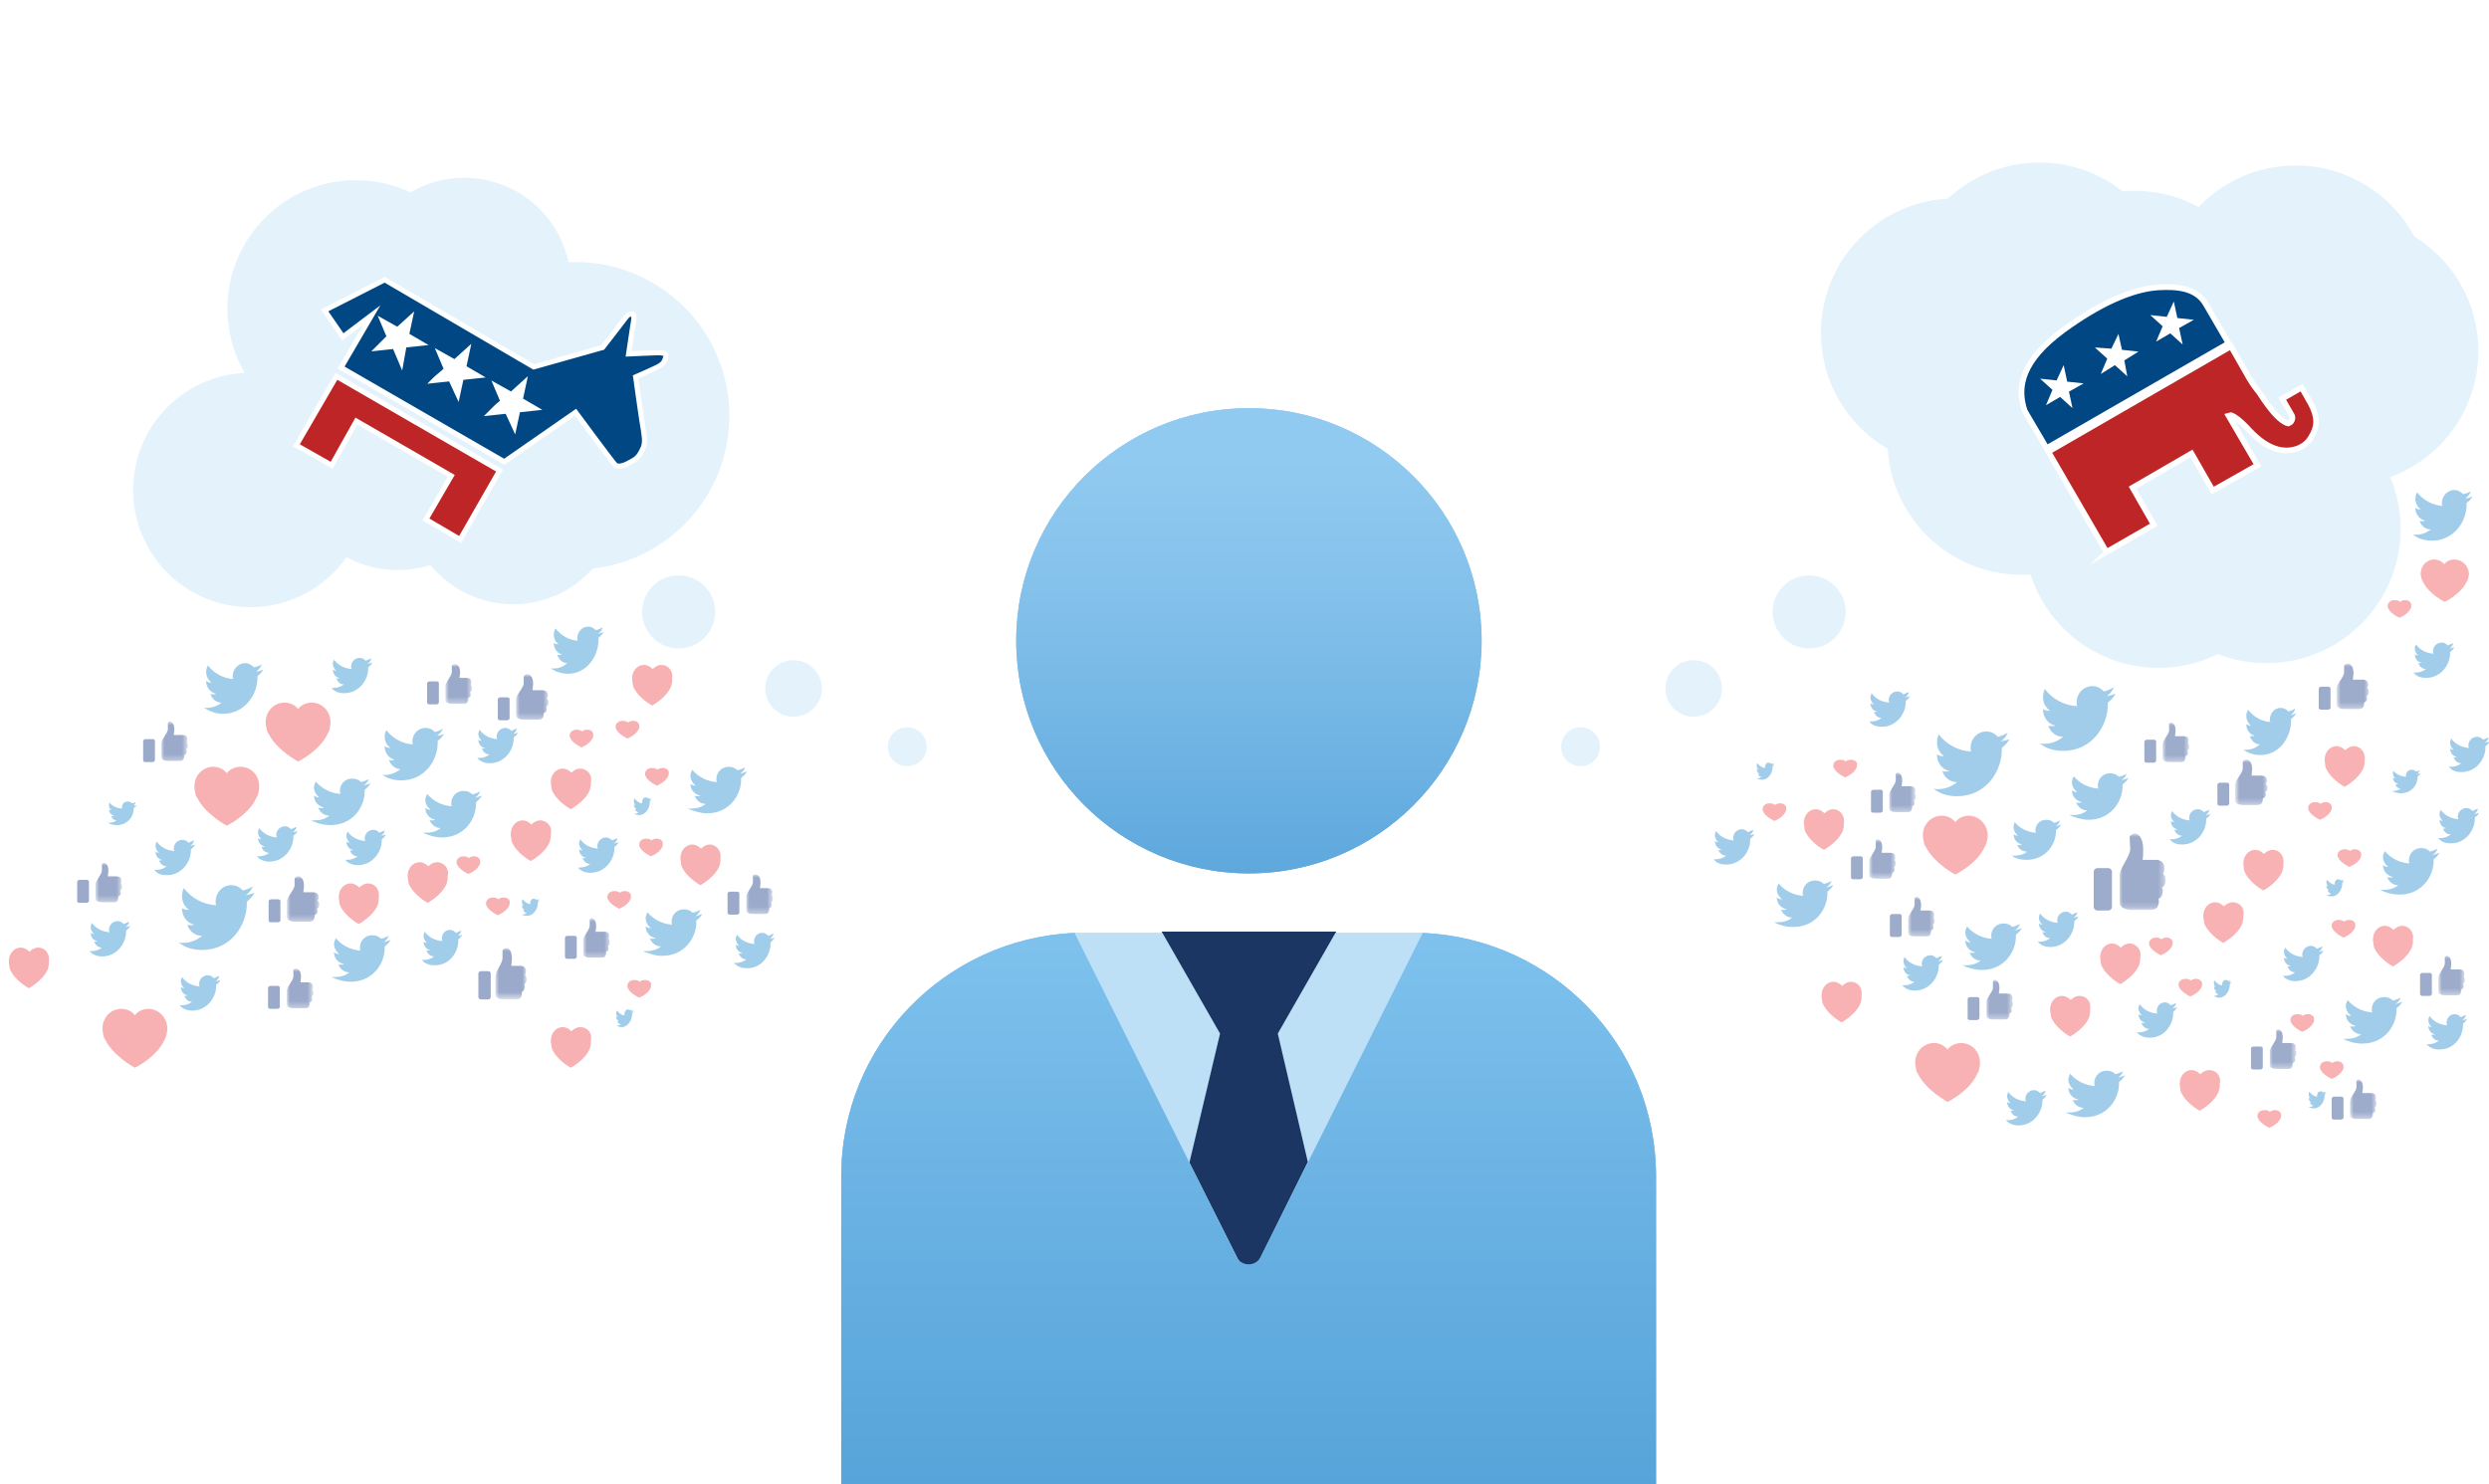 <?xml version="1.0" encoding="utf-8"?>
<!-- Generator: Adobe Illustrator 24.1.2, SVG Export Plug-In . SVG Version: 6.00 Build 0)  -->
<svg version="1.1" id="Layer_1" xmlns="http://www.w3.org/2000/svg" xmlns:xlink="http://www.w3.org/1999/xlink" x="0px" y="0px"
	 viewBox="0 0 422.5 252" style="enable-background:new 0 0 422.5 252;" xml:space="preserve">
<style type="text/css">
	.st0{clip-path:url(#SVGID_2_);}
	.st1{fill:#BEE0F6;}
	.st2{fill:#1C3664;}
	.st3{fill:url(#SVGID_3_);}
	.st4{fill:url(#SVGID_4_);}
	.st5{fill:url(#SVGID_5_);}
	.st6{fill:url(#SVGID_6_);}
	.st7{fill:#E4F2FB;}
	.st8{fill:#FFFFFF;}
	.st9{fill:#004784;stroke:#FFFFFF;stroke-width:0.865;stroke-miterlimit:10;}
	.st10{fill:#BE2526;stroke:#FFFFFF;stroke-width:0.865;stroke-miterlimit:10;}
	.st11{fill:none;}
	.st12{fill-rule:evenodd;clip-rule:evenodd;fill:#BE2526;stroke:#FFFFFF;stroke-width:0.964;stroke-miterlimit:10;}
	.st13{fill-rule:evenodd;clip-rule:evenodd;fill:#004784;stroke:#FFFFFF;stroke-width:0.964;stroke-miterlimit:10;}
	.st14{fill-rule:evenodd;clip-rule:evenodd;fill:#FFFFFF;}
	.st15{opacity:0.5;}
	.st16{fill:#439CD6;}
	.st17{fill:#F16667;}
	.st18{fill-rule:evenodd;clip-rule:evenodd;fill:#3B5998;}
	.st19{filter:url(#Adobe_OpacityMaskFilter);}
	.st20{mask:url(#mask-2_2_);fill-rule:evenodd;clip-rule:evenodd;fill:#3B5998;}
	.st21{filter:url(#Adobe_OpacityMaskFilter_1_);}
	.st22{mask:url(#mask-6_2_);fill-rule:evenodd;clip-rule:evenodd;fill:#3B5998;}
	.st23{filter:url(#Adobe_OpacityMaskFilter_2_);}
	.st24{mask:url(#mask-8_2_);fill-rule:evenodd;clip-rule:evenodd;fill:#3B5998;}
	.st25{filter:url(#Adobe_OpacityMaskFilter_3_);}
	.st26{mask:url(#mask-12_2_);fill-rule:evenodd;clip-rule:evenodd;fill:#3B5998;}
	.st27{filter:url(#Adobe_OpacityMaskFilter_4_);}
	.st28{mask:url(#mask-14_2_);fill-rule:evenodd;clip-rule:evenodd;fill:#3B5998;}
	.st29{filter:url(#Adobe_OpacityMaskFilter_5_);}
	.st30{mask:url(#mask-16_2_);fill-rule:evenodd;clip-rule:evenodd;fill:#3B5998;}
	.st31{filter:url(#Adobe_OpacityMaskFilter_6_);}
	.st32{mask:url(#mask-18_2_);fill-rule:evenodd;clip-rule:evenodd;fill:#3B5998;}
	.st33{filter:url(#Adobe_OpacityMaskFilter_7_);}
	.st34{mask:url(#mask-18_4_);fill-rule:evenodd;clip-rule:evenodd;fill:#3B5998;}
	.st35{filter:url(#Adobe_OpacityMaskFilter_8_);}
	.st36{mask:url(#mask-20_2_);fill-rule:evenodd;clip-rule:evenodd;fill:#3B5998;}
	.st37{filter:url(#Adobe_OpacityMaskFilter_9_);}
	.st38{mask:url(#mask-22_2_);fill-rule:evenodd;clip-rule:evenodd;fill:#3B5998;}
	.st39{filter:url(#Adobe_OpacityMaskFilter_10_);}
	.st40{mask:url(#mask-18_3_);fill-rule:evenodd;clip-rule:evenodd;fill:#3B5998;}
	.st41{opacity:0.51;}
	.st42{filter:url(#Adobe_OpacityMaskFilter_11_);}
	.st43{mask:url(#mask-2_1_);fill-rule:evenodd;clip-rule:evenodd;fill:#3B5998;}
	.st44{filter:url(#Adobe_OpacityMaskFilter_12_);}
	.st45{mask:url(#mask-6_1_);fill-rule:evenodd;clip-rule:evenodd;fill:#3B5998;}
	.st46{filter:url(#Adobe_OpacityMaskFilter_13_);}
	.st47{mask:url(#mask-8_1_);fill-rule:evenodd;clip-rule:evenodd;fill:#3B5998;}
	.st48{filter:url(#Adobe_OpacityMaskFilter_14_);}
	.st49{mask:url(#mask-12_1_);fill-rule:evenodd;clip-rule:evenodd;fill:#3B5998;}
	.st50{filter:url(#Adobe_OpacityMaskFilter_15_);}
	.st51{mask:url(#mask-14_1_);fill-rule:evenodd;clip-rule:evenodd;fill:#3B5998;}
	.st52{filter:url(#Adobe_OpacityMaskFilter_16_);}
	.st53{mask:url(#mask-16_1_);fill-rule:evenodd;clip-rule:evenodd;fill:#3B5998;}
	.st54{filter:url(#Adobe_OpacityMaskFilter_17_);}
	.st55{mask:url(#mask-18_1_);fill-rule:evenodd;clip-rule:evenodd;fill:#3B5998;}
	.st56{filter:url(#Adobe_OpacityMaskFilter_18_);}
	.st57{mask:url(#mask-20_1_);fill-rule:evenodd;clip-rule:evenodd;fill:#3B5998;}
	.st58{filter:url(#Adobe_OpacityMaskFilter_19_);}
	.st59{mask:url(#mask-22_1_);fill-rule:evenodd;clip-rule:evenodd;fill:#3B5998;}
</style>
<desc>Created with Sketch.</desc>
<g>
	<g>
		<defs>
			<rect id="SVGID_1_" x="22.4" y="0.3" width="268.5" height="252.2"/>
		</defs>
		<clipPath id="SVGID_2_">
			<use xlink:href="#SVGID_1_"  style="overflow:visible;"/>
		</clipPath>
		<g class="st0">
			<path class="st1" d="M281.1,199.7v105.1c0,8.2-6.6,14.8-14.8,14.8H157.6c-8.2,0-14.8-6.6-14.8-14.8V199.7
				c0-22.9,30.5-41.3,39.6-41.3h59.2C244.5,158.4,281.1,176.8,281.1,199.7z"/>
			<path class="st2" d="M207.1,175.5l-9.9-17.3h29.6l-9.9,17.3l5.1,21.8L212,217.5l-10.1-20.1L207.1,175.5z"/>
			<linearGradient id="SVGID_3_" gradientUnits="userSpaceOnUse" x1="211.967" y1="318.795" x2="211.967" y2="155.451">
				<stop  offset="0.359" style="stop-color:#54A2D9"/>
				<stop  offset="0.651" style="stop-color:#66AFE1"/>
				<stop  offset="0.972" style="stop-color:#7EC1ED"/>
			</linearGradient>
			<path class="st3" d="M281.1,199.7v119.9H142.8V199.7c0-22.3,17.6-40.3,39.6-41.3l27.5,55c0.8,1.7,3.3,1.7,4.1,0l27.5-55
				C263.6,159.4,281.1,177.4,281.1,199.7z"/>
			<linearGradient id="SVGID_4_" gradientUnits="userSpaceOnUse" x1="212.002" y1="77.535" x2="212.002" y2="162.706">
				<stop  offset="4.475343e-07" style="stop-color:#91CAF0"/>
				<stop  offset="0.319" style="stop-color:#81BFEA"/>
				<stop  offset="0.945" style="stop-color:#56A3DA"/>
				<stop  offset="0.966" style="stop-color:#54A2D9"/>
			</linearGradient>
			<circle class="st4" cx="212" cy="108.8" r="39.5"/>
			<path class="st1" d="M281.1,199.7v105.1c0,8.2-6.6,14.8-14.8,14.8H157.6c-8.2,0-14.8-6.6-14.8-14.8V199.7
				c0-22.9,30.5-41.3,39.6-41.3h59.2C244.5,158.4,281.1,176.8,281.1,199.7z"/>
			<path class="st2" d="M207.1,175.5l-9.9-17.3h29.6l-9.9,17.3l5.1,21.8L212,217.5l-10.1-20.1L207.1,175.5z"/>
			<linearGradient id="SVGID_5_" gradientUnits="userSpaceOnUse" x1="211.967" y1="318.795" x2="211.967" y2="155.451">
				<stop  offset="0.359" style="stop-color:#54A2D9"/>
				<stop  offset="0.651" style="stop-color:#66AFE1"/>
				<stop  offset="0.972" style="stop-color:#7EC1ED"/>
			</linearGradient>
			<path class="st5" d="M281.1,199.7v119.9H142.8V199.7c0-22.3,17.6-40.3,39.6-41.3l27.5,55c0.8,1.7,3.3,1.7,4.1,0l27.5-55
				C263.6,159.4,281.1,177.4,281.1,199.7z"/>
			<linearGradient id="SVGID_6_" gradientUnits="userSpaceOnUse" x1="212.002" y1="77.535" x2="212.002" y2="162.706">
				<stop  offset="4.475343e-07" style="stop-color:#91CAF0"/>
				<stop  offset="0.319" style="stop-color:#81BFEA"/>
				<stop  offset="0.945" style="stop-color:#56A3DA"/>
				<stop  offset="0.966" style="stop-color:#54A2D9"/>
			</linearGradient>
			<circle class="st6" cx="212" cy="108.8" r="39.5"/>
		</g>
	</g>
	<g>
		<circle class="st7" cx="42.5" cy="83.2" r="19.9"/>
		<circle class="st7" cx="87.1" cy="84.5" r="18.1"/>
		<circle class="st7" cx="97.7" cy="70.6" r="26.1"/>
		<circle class="st7" cx="67.5" cy="78.7" r="18.1"/>
		<circle class="st7" cx="78.8" cy="48.3" r="18.1"/>
		<circle class="st7" cx="60.4" cy="52.4" r="21.8"/>
	</g>
	<circle class="st7" cx="384.7" cy="89.8" r="22.8"/>
	<circle class="st7" cx="366.4" cy="90.6" r="22.8"/>
	<circle class="st7" cx="343.2" cy="74.8" r="22.8"/>
	<circle class="st7" cx="331.9" cy="56.5" r="22.8"/>
	<circle class="st7" cx="346.2" cy="50.4" r="22.8"/>
	<circle class="st7" cx="362.3" cy="55.2" r="22.8"/>
	<circle class="st7" cx="389.7" cy="50.9" r="22.8"/>
	<circle class="st7" cx="397.9" cy="59.6" r="22.8"/>
	<circle class="st7" cx="268.3" cy="126.8" r="3.3"/>
	<circle class="st7" cx="287.5" cy="116.9" r="4.8"/>
	<circle class="st7" cx="307.1" cy="103.9" r="6.2"/>
	<g>
		<rect x="61.8" y="58.5" transform="matrix(0.866 0.5 -0.5 0.866 41.842 -30.337)" class="st8" width="31.5" height="8.8"/>
		<g>
			<path class="st9" d="M109.2,76c0.4-1.1,0.1-2.2,0-3.1c-0.2-0.9-1.3-8.9-1.3-8.9s3.7-1.6,4.1-1.9c0.4-0.3,0.7-0.4,1-1.4
				c0.4-0.9-1.1-0.8-1.6-0.8c-0.5,0-4.7,0.2-4.7,0.2s0.6-4.1,0.7-4.7c0.1-0.6,0.5-2.2-0.2-2.1c-0.7,0.1-0.9,0.5-1.2,0.9
				c-0.2,0.3-3.7,4.8-3.7,4.8l-11.7,3.3L65.3,47.5l-10.2,5.2l3.1,4.5l4.9-3.7l-5.2,8.9l27.7,16L97.7,70c0,0,6.2,8.4,6.7,8.9
				c0.6,0.6,1.9,0,2.9-0.6C108.3,77.8,108.7,77.1,109.2,76z M68.1,61.4L67,58.8l-2.8,0.3l0.5-0.5l0.4-0.4l0.3-0.3l0.7-0.7l-1.1-2.6
				l2.5,1.4l2.1-1.9l-0.6,2.8l2.4,1.4l-2.8,0.3L68.1,61.4z M77.7,66.9l-1.2-2.6l-2.8,0.3l0.3-0.3l0.7-0.6l0.7-0.6l0.4-0.4l-1.1-2.6
				l2.5,1.4l2.1-1.9l-0.6,2.8l2.4,1.4l-2.8,0.3L77.7,66.9z M87.3,72.4l-1.2-2.6l-2.8,0.3l0.4-0.4l0.6-0.6l0.7-0.6l0.4-0.3l-1.1-2.6
				l2.5,1.4l2.1-1.9l-0.6,2.8l2.4,1.4l-2.8,0.3L87.3,72.4z"/>
			<polygon class="st10" points="57.1,63.9 50.3,75.6 56.3,79 60.5,71.5 76.6,80.8 72.3,88.2 78.1,91.6 84.8,79.9 			"/>
			<g>
				<path class="st11" d="M85.4,78.4C85.4,78.4,85.4,78.4,85.4,78.4L85.4,78.4C85.4,78.4,85.4,78.4,85.4,78.4L85.4,78.4L85.4,78.4
					L85.4,78.4C85.4,78.4,85.4,78.4,85.4,78.4L85.4,78.4C85.4,78.3,85.4,78.4,85.4,78.4L85.4,78.4L85.4,78.4L85.4,78.4L85.4,78.4
					L85.4,78.4C85.4,78.4,85.4,78.4,85.4,78.4L85.4,78.4C85.4,78.4,85.4,78.4,85.4,78.4L85.4,78.4L85.4,78.4L85.4,78.4L85.4,78.4
					L85.4,78.4z"/>
				<path class="st11" d="M85.4,78.4C85.4,78.4,85.4,78.4,85.4,78.4C85.5,78.4,85.5,78.4,85.4,78.4C85.5,78.4,85.5,78.4,85.4,78.4
					C85.5,78.4,85.4,78.4,85.4,78.4L85.4,78.4C85.4,78.4,85.4,78.4,85.4,78.4C85.4,78.4,85.4,78.4,85.4,78.4L85.4,78.4
					C85.4,78.4,85.4,78.4,85.4,78.4C85.4,78.4,85.4,78.4,85.4,78.4L85.4,78.4L85.4,78.4L85.4,78.4L85.4,78.4z M85.4,78.4L85.4,78.4
					C85.4,78.4,85.4,78.4,85.4,78.4C85.5,78.4,85.5,78.4,85.4,78.4C85.4,78.4,85.4,78.4,85.4,78.4L85.4,78.4z"/>
				<path class="st11" d="M85.5,78.4C85.5,78.4,85.5,78.4,85.5,78.4L85.5,78.4C85.5,78.4,85.5,78.4,85.5,78.4L85.5,78.4L85.5,78.4
					L85.5,78.4C85.5,78.4,85.5,78.4,85.5,78.4L85.5,78.4C85.5,78.4,85.5,78.4,85.5,78.4L85.5,78.4L85.5,78.4L85.5,78.4L85.5,78.4
					L85.5,78.4C85.5,78.4,85.5,78.4,85.5,78.4L85.5,78.4C85.5,78.4,85.5,78.4,85.5,78.4L85.5,78.4L85.5,78.4L85.5,78.4L85.5,78.4
					L85.5,78.4z"/>
				<path class="st11" d="M85.5,78.4L85.5,78.4L85.5,78.4C85.5,78.4,85.5,78.4,85.5,78.4C85.5,78.4,85.5,78.4,85.5,78.4
					C85.5,78.4,85.5,78.4,85.5,78.4L85.5,78.4C85.5,78.4,85.5,78.4,85.5,78.4C85.5,78.4,85.5,78.4,85.5,78.4
					C85.5,78.4,85.5,78.4,85.5,78.4L85.5,78.4L85.5,78.4L85.5,78.4L85.5,78.4L85.5,78.4z"/>
				<path class="st11" d="M85.5,78.5C85.5,78.5,85.5,78.4,85.5,78.5C85.5,78.4,85.5,78.4,85.5,78.5C85.6,78.4,85.6,78.4,85.5,78.5
					C85.5,78.5,85.5,78.5,85.5,78.5L85.5,78.5z M85.5,78.5C85.5,78.5,85.5,78.5,85.5,78.5C85.6,78.4,85.6,78.4,85.5,78.5
					C85.5,78.4,85.5,78.4,85.5,78.5C85.5,78.4,85.5,78.5,85.5,78.5L85.5,78.5z"/>
				<path class="st11" d="M85.6,78.5C85.5,78.5,85.5,78.5,85.6,78.5C85.6,78.4,85.6,78.4,85.6,78.5C85.6,78.4,85.6,78.5,85.6,78.5
					C85.6,78.5,85.6,78.5,85.6,78.5L85.6,78.5z M85.6,78.5C85.6,78.5,85.6,78.5,85.6,78.5C85.6,78.5,85.6,78.4,85.6,78.5
					C85.6,78.4,85.6,78.4,85.6,78.5C85.6,78.5,85.6,78.5,85.6,78.5L85.6,78.5z"/>
				<path class="st11" d="M85.6,78.5C85.6,78.5,85.6,78.5,85.6,78.5C85.6,78.5,85.6,78.5,85.6,78.5L85.6,78.5
					C85.6,78.5,85.6,78.5,85.6,78.5C85.6,78.5,85.6,78.5,85.6,78.5C85.6,78.5,85.6,78.5,85.6,78.5C85.6,78.5,85.6,78.5,85.6,78.5
					L85.6,78.5C85.6,78.5,85.6,78.5,85.6,78.5C85.6,78.5,85.6,78.5,85.6,78.5L85.6,78.5z M85.6,78.5C85.6,78.5,85.6,78.5,85.6,78.5
					C85.6,78.5,85.6,78.5,85.6,78.5C85.6,78.5,85.6,78.5,85.6,78.5C85.6,78.5,85.6,78.5,85.6,78.5L85.6,78.5z M85.6,78.5
					C85.6,78.5,85.6,78.5,85.6,78.5C85.6,78.5,85.6,78.5,85.6,78.5C85.6,78.5,85.6,78.5,85.6,78.5C85.6,78.5,85.6,78.5,85.6,78.5
					L85.6,78.5z"/>
			</g>
		</g>
	</g>
	<g>
		<path class="st12" d="M347.7,76.7l9.8,16.9c0.1-0.1,0.2,0,0.1,0.1l8-4.6l-3.6-6.3L372,77l3.6,6.3l7.6-4.3l-4.9-8.4l0.4-0.1
			c0.8,0.3,1.6,1,2.6,2c3,3.4,5.8,4.6,8.6,3.7c1.1-0.4,1.9-1.1,2.3-1.8c1.1-1.7,1.5-3.4-0.2-6.3l-1.3-2.3l-3.3,1.9l1.5,2.6
			c0.2,0.3,0.4,0.7,0,1.3c-0.2,0.2-0.3,0.2-0.5,0.3c-1.2-0.3-2.8-2-4.8-5.1c0-0.1-0.8-0.9-1.7-2.4l-3.2-5.6L347.7,76.7L347.7,76.7z"
			/>
		<path class="st13" d="M347.4,76.1l30.9-17.8l-3.9-6.7c-1.6-2.7-4.8-3-8.1-2.8c-4.5,0.3-10.1,2.9-16,7.2c-7.1,5.2-8,9.7-6.6,13.8
			L347.4,76.1L347.4,76.1z"/>
		<polygon class="st14" points="346.3,64.3 349.1,64.6 350.3,62 350.9,64.8 353.7,65.1 351.2,66.5 351.8,69.3 349.7,67.4 
			347.3,68.8 348.4,66.2 346.3,64.3 		"/>
		<polygon class="st14" points="355.6,59 358.4,59.2 359.6,56.7 360.2,59.4 363,59.7 360.6,61.2 361.1,63.9 359,62 356.6,63.5 
			357.7,60.9 355.6,59 		"/>
		<polygon class="st14" points="365,53.5 367.8,53.8 369,51.2 369.6,54 372.4,54.3 369.9,55.7 370.5,58.5 368.4,56.6 366,58 
			367.1,55.4 365,53.5 		"/>
	</g>
	<g id="Page-1_1_" class="st15">
		<g id="Audience-Planner-Page_1_" transform="translate(-433, -2113)">
			<g id="lock02_1_" transform="translate(40, 1)">
				<path id="Path_88_" class="st16" d="M725.2,2247.2c4.9,0,7.6-4.2,7.6-7.9c0-0.1,0-0.2,0-0.3c0.5-0.4,1-0.9,1.3-1.5
					c-0.5,0.2-1,0.3-1.5,0.4c0.5-0.3,1-0.9,1.2-1.5c-0.5,0.3-1.1,0.6-1.7,0.7c-0.5-0.6-1.2-0.9-1.9-0.9c-1.5,0-2.7,1.2-2.7,2.8
					c0,0.2,0,0.4,0.1,0.6c-2.2-0.1-4.2-1.2-5.5-2.9c-0.2,0.4-0.3,0.9-0.3,1.4c0,1,0.5,1.8,1.2,2.3c-0.5,0-0.9-0.1-1.2-0.3
					c0,0,0,0,0,0.1c0,1.3,0.9,2.5,2.1,2.7c-0.2,0.1-0.5,0.1-0.7,0.1c-0.2,0-0.3,0-0.5-0.1c0.3,1.1,1.3,1.9,2.5,1.9
					c-0.9,0.8-2.1,1.2-3.3,1.2c-0.2,0-0.4,0-0.7-0.1C722.3,2246.8,723.7,2247.2,725.2,2247.2"/>
				<path id="Path_89_" class="st16" d="M805.8,2203.8c3.8,0,5.9-3.3,5.9-6.1c0-0.1,0-0.2,0-0.3c0.4-0.3,0.8-0.7,1-1.1
					c-0.4,0.2-0.8,0.3-1.2,0.3c0.4-0.3,0.8-0.7,0.9-1.2c-0.4,0.3-0.8,0.4-1.3,0.5c-0.4-0.4-0.9-0.7-1.5-0.7c-1.1,0-2.1,1-2.1,2.2
					c0,0.2,0,0.3,0.1,0.5c-1.7-0.1-3.3-1-4.3-2.3c-0.2,0.3-0.3,0.7-0.3,1.1c0,0.8,0.4,1.4,0.9,1.8c-0.4,0-0.7-0.1-0.9-0.3
					c0,0,0,0,0,0.1c0,1,0.7,1.9,1.7,2.1c-0.2,0.1-0.4,0.1-0.6,0.1c-0.2,0-0.3,0-0.4-0.1c0.3,0.9,1,1.5,1.9,1.5
					c-0.7,0.6-1.6,0.9-2.6,0.9c-0.2,0-0.3,0-0.5-0.1C803.5,2203.5,804.6,2203.8,805.8,2203.8"/>
				<path id="Path_87_" class="st16" d="M785.8,2300.2c1.1,0,1.8-1.2,1.8-2.2v-0.1c0.1-0.1,0.2-0.2,0.3-0.4
					c-0.1,0.1-0.2,0.1-0.4,0.2c0.1-0.1,0.2-0.2,0.3-0.4c-0.1,0.1-0.2,0.1-0.4,0.2c-0.1-0.1-0.3-0.2-0.5-0.2c-0.4,0-0.6,0.4-0.6,0.8
					c0,0.1,0,0.1,0,0.1c-0.5,0-0.9-0.4-1.3-0.8c-0.1,0.1-0.1,0.2-0.1,0.4c0,0.3,0.1,0.5,0.3,0.7c-0.1,0-0.2-0.1-0.3-0.1l0,0
					c0,0.4,0.2,0.7,0.5,0.8c-0.1,0-0.1,0-0.2,0s-0.1,0-0.1,0c0.1,0.3,0.3,0.5,0.6,0.5c-0.2,0.2-0.5,0.3-0.8,0.3c-0.1,0-0.1,0-0.1,0
					C785.1,2300.1,785.4,2300.2,785.8,2300.2"/>
				<path id="Path_86_" class="st16" d="M757.9,2288.2c2.6,0,4-2.3,4-4.2c0-0.1,0-0.1,0-0.2c0.3-0.2,0.5-0.5,0.7-0.8
					c-0.3,0.1-0.5,0.2-0.8,0.2c0.3-0.2,0.5-0.5,0.6-0.9c-0.3,0.1-0.6,0.3-0.9,0.4c-0.3-0.3-0.6-0.5-1-0.5c-0.8,0-1.4,0.6-1.4,1.5
					c0,0.1,0,0.2,0.1,0.4c-1.2-0.1-2.3-0.6-3-1.6c-0.1,0.2-0.2,0.5-0.2,0.7c0,0.5,0.3,1,0.6,1.2c-0.2,0-0.5-0.1-0.6-0.2l0,0
					c0,0.7,0.5,1.4,1.2,1.4c-0.1,0-0.3,0.1-0.4,0.1c-0.1,0-0.2,0-0.3,0c0.2,0.6,0.7,1,1.3,1c-0.5,0.4-1.1,0.6-1.8,0.6
					c-0.1,0-0.2,0-0.3,0C756.3,2287.9,757,2288.2,757.9,2288.2"/>
				<path id="Path_85_" class="st16" d="M807.1,2290.2c2.6,0,4-2.3,4-4.2c0-0.1,0-0.1,0-0.2c0.3-0.2,0.5-0.5,0.7-0.8
					c-0.3,0.1-0.5,0.2-0.8,0.2c0.3-0.2,0.5-0.5,0.6-0.9c-0.3,0.1-0.5,0.3-0.9,0.4c-0.3-0.3-0.6-0.5-1-0.5c-0.8,0-1.4,0.6-1.4,1.5
					c0,0.1,0,0.2,0.1,0.4c-1.2-0.1-2.3-0.6-3-1.6c-0.1,0.2-0.2,0.5-0.2,0.7c0,0.5,0.3,1,0.6,1.2c-0.2,0-0.5-0.1-0.6-0.2l0,0
					c0,0.7,0.5,1.4,1.2,1.4c-0.1,0-0.3,0.1-0.4,0.1c-0.1,0-0.2,0-0.3,0c0.2,0.6,0.7,1,1.3,1c-0.5,0.4-1.1,0.6-1.8,0.6
					c-0.1,0-0.2,0-0.3,0C805.5,2290,806.3,2290.2,807.1,2290.2"/>
				<path id="Path_84_" class="st16" d="M794,2289.2c3.8,0,5.8-3.1,5.8-5.7c0-0.1,0-0.1,0-0.3c0.4-0.3,0.7-0.6,1-1.1
					c-0.4,0.1-0.8,0.3-1.2,0.4c0.4-0.3,0.7-0.6,0.9-1.1c-0.4,0.2-0.9,0.4-1.3,0.5c-0.4-0.4-0.9-0.6-1.5-0.6c-1.2,0-2.1,0.9-2.1,2.1
					c0,0.1,0,0.3,0.1,0.5c-1.7-0.1-3.2-0.9-4.2-2.1c-0.1,0.3-0.3,0.6-0.3,1c0,0.7,0.4,1.3,0.9,1.7c-0.4,0-0.6-0.1-0.9-0.3l0,0
					c0,1,0.7,1.8,1.7,2c-0.1,0.1-0.4,0.1-0.6,0.1c-0.1,0-0.3,0-0.4-0.1c0.3,0.8,1,1.4,1.9,1.4c-0.7,0.6-1.6,0.8-2.6,0.8
					c-0.1,0-0.4,0-0.5,0C791.8,2288.9,792.8,2289.2,794,2289.2"/>
				<path id="Path_83_" class="st17" d="M809.6,2207c-0.7,0-1.3,0.3-1.7,0.8c-0.4-0.5-1.1-0.8-1.7-0.8c-1.3,0-2.3,1.1-2.3,2.4
					c0,0.3,0.1,0.7,0.2,1c0,0,0.1,0.3,0.2,0.4c1,2.1,3.7,3.4,3.7,3.4s2.7-1.3,3.7-3.4c0,0,0.2-0.3,0.2-0.4c0.1-0.3,0.2-0.7,0.2-1
					C812,2208,810.9,2207,809.6,2207"/>
				<path id="Path_82_" class="st17" d="M768,2293.7c-0.6,0-1.1,0.3-1.5,0.7c-0.4-0.4-0.9-0.7-1.5-0.7c-1.1,0-2,1-2,2.3
					c0,0.4,0.1,0.6,0.1,1c0,0,0.1,0.3,0.1,0.4c0.9,2,3.2,3.2,3.2,3.2s2.4-1.3,3.2-3.2c0,0,0.1-0.3,0.1-0.4c0.1-0.3,0.1-0.6,0.1-1
					C770.1,2294.7,769.2,2293.7,768,2293.7"/>
				<path id="Path_81_" class="st17" d="M792.6,2238.7c-0.6,0-1.1,0.3-1.5,0.7c-0.4-0.4-0.9-0.7-1.5-0.7c-1.1,0-2,1-2,2.3
					c0,0.4,0.1,0.6,0.1,1c0,0,0.1,0.3,0.1,0.4c0.9,2,3.2,3.2,3.2,3.2s2.4-1.3,3.2-3.2c0,0,0.1-0.3,0.1-0.4c0.1-0.3,0.1-0.6,0.1-1
					C794.6,2239.8,793.7,2238.7,792.6,2238.7"/>
				<path id="Path_80_" class="st17" d="M779.2,2300.5c-0.4,0-0.7,0.1-0.9,0.3c-0.2-0.2-0.5-0.3-0.9-0.3c-0.7,0-1.2,0.4-1.2,1
					c0,0.1,0,0.3,0.1,0.4c0,0,0.1,0.1,0.1,0.2c0.5,0.8,1.8,1.4,1.8,1.4s1.3-0.5,1.8-1.4c0,0,0.1-0.1,0.1-0.2
					c0.1-0.1,0.1-0.3,0.1-0.4C780.3,2300.9,779.8,2300.5,779.2,2300.5"/>
				<path id="Path_79_" class="st17" d="M789.8,2292.2c-0.4,0-0.7,0.1-0.9,0.3c-0.2-0.2-0.5-0.3-0.9-0.3c-0.7,0-1.2,0.4-1.2,1
					c0,0.1,0,0.3,0.1,0.4c0,0,0.1,0.1,0.1,0.2c0.5,0.8,1.8,1.4,1.8,1.4s1.3-0.5,1.8-1.4c0,0,0.1-0.1,0.1-0.2
					c0.1-0.1,0.1-0.3,0.1-0.4C790.9,2292.7,790.4,2292.2,789.8,2292.2"/>
				<path id="Path_78_" class="st17" d="M778.8,2256.3c-0.6,0-1.1,0.3-1.5,0.7c-0.4-0.4-0.9-0.7-1.5-0.7c-1.1,0-2,1-2,2.3
					c0,0.4,0.1,0.6,0.1,1c0,0,0.1,0.3,0.1,0.4c0.9,2,3.2,3.2,3.2,3.2s2.4-1.3,3.2-3.2c0,0,0.1-0.3,0.1-0.4c0.1-0.3,0.1-0.6,0.1-1
					C780.8,2257.3,779.9,2256.3,778.8,2256.3"/>
				<path id="Path_77_" class="st16" d="M746.9,2301.7c3.8,0,5.8-3.1,5.8-5.7c0-0.1,0-0.1,0-0.3c0.4-0.3,0.7-0.6,1-1.1
					c-0.4,0.1-0.8,0.3-1.2,0.4c0.4-0.3,0.7-0.6,0.9-1.1c-0.4,0.2-0.9,0.4-1.3,0.5c-0.4-0.4-0.9-0.6-1.5-0.6c-1.2,0-2.1,0.9-2.1,2.1
					c0,0.1,0,0.3,0.1,0.5c-1.7-0.1-3.2-0.9-4.2-2.1c-0.1,0.3-0.3,0.6-0.3,1c0,0.7,0.4,1.3,0.9,1.7c-0.4,0-0.6-0.1-0.9-0.3l0,0
					c0,1,0.7,1.8,1.7,2c-0.1,0.1-0.4,0.1-0.6,0.1c-0.1,0-0.3,0-0.4-0.1c0.3,0.8,1,1.4,1.9,1.4c-0.7,0.6-1.6,0.8-2.6,0.8
					c-0.1,0-0.4,0-0.5,0C744.6,2301.3,745.7,2301.7,746.9,2301.7"/>
				<path id="Path_76_" class="st17" d="M784.8,2284.2c-0.4,0-0.7,0.1-0.9,0.3c-0.2-0.2-0.5-0.3-0.9-0.3c-0.7,0-1.2,0.4-1.2,1
					c0,0.1,0,0.3,0.1,0.4c0,0,0.1,0.1,0.1,0.2c0.5,0.8,1.8,1.4,1.8,1.4s1.3-0.5,1.8-1.4c0,0,0.1-0.1,0.1-0.2
					c0.1-0.1,0.1-0.3,0.1-0.4C785.9,2284.6,785.4,2284.2,784.8,2284.2"/>
				<path id="Path_75_" class="st16" d="M735.6,2303.1c2.6,0,4.1-2.3,4.1-4.2c0-0.1,0-0.1,0-0.2c0.3-0.2,0.6-0.5,0.7-0.8
					c-0.3,0.1-0.6,0.2-0.8,0.2c0.3-0.2,0.6-0.5,0.6-0.9c-0.3,0.1-0.6,0.3-0.9,0.4c-0.3-0.3-0.6-0.5-1-0.5c-0.8,0-1.5,0.6-1.5,1.5
					c0,0.1,0,0.2,0.1,0.4c-1.2-0.1-2.3-0.6-3-1.6c-0.1,0.2-0.2,0.5-0.2,0.7c0,0.5,0.3,1,0.6,1.2c-0.2,0-0.5-0.1-0.6-0.2l0,0
					c0,0.7,0.5,1.4,1.2,1.4c-0.1,0-0.3,0.1-0.3,0.1c-0.1,0-0.2,0-0.3,0c0.2,0.6,0.7,1,1.3,1c-0.5,0.4-1.1,0.6-1.8,0.6
					c-0.1,0-0.2,0-0.3,0C734,2302.8,734.8,2303.1,735.6,2303.1"/>
				<path id="Path_74_" class="st16" d="M743.2,2239.5c4.9,0,7.6-4.2,7.6-7.9c0-0.1,0-0.2,0-0.3c0.5-0.4,1-0.9,1.3-1.5
					c-0.5,0.2-1,0.3-1.5,0.4c0.5-0.3,1-0.9,1.2-1.5c-0.5,0.3-1.1,0.6-1.7,0.7c-0.5-0.6-1.2-0.9-1.9-0.9c-1.5,0-2.7,1.2-2.7,2.8
					c0,0.2,0,0.4,0.1,0.6c-2.2-0.1-4.2-1.2-5.5-2.9c-0.2,0.4-0.3,0.9-0.3,1.4c0,1,0.5,1.8,1.2,2.3c-0.5,0-0.9-0.1-1.2-0.3
					c0,0,0,0,0,0.1c0,1.3,0.9,2.5,2.1,2.7c-0.2,0.1-0.5,0.1-0.7,0.1c-0.2,0-0.3,0-0.5-0.1c0.3,1.1,1.3,1.9,2.5,1.9
					c-0.9,0.8-2.1,1.2-3.3,1.2c-0.2,0-0.4,0-0.7-0.1C740.3,2239.1,741.7,2239.5,743.2,2239.5"/>
				<path id="Path_73_" class="st16" d="M788.8,2264.2c1.1,0,1.8-1.2,1.8-2.2v-0.1c0.1-0.1,0.2-0.2,0.3-0.4
					c-0.1,0.1-0.2,0.1-0.4,0.2c0.1-0.1,0.2-0.2,0.3-0.4c-0.1,0.1-0.2,0.1-0.4,0.2c-0.1-0.1-0.3-0.2-0.5-0.2c-0.4,0-0.6,0.4-0.6,0.8
					c0,0.1,0,0.1,0,0.1c-0.5,0-0.9-0.4-1.3-0.8c-0.1,0.1-0.1,0.2-0.1,0.4c0,0.3,0.1,0.5,0.3,0.7c-0.1,0-0.2-0.1-0.3-0.1l0,0
					c0,0.4,0.2,0.7,0.5,0.8c-0.1,0-0.1,0-0.2,0s-0.1,0-0.1,0c0.1,0.3,0.3,0.5,0.6,0.5c-0.2,0.2-0.5,0.3-0.8,0.3c-0.1,0-0.1,0-0.1,0
					C788.1,2264.1,788.4,2264.2,788.8,2264.2"/>
				<path id="Path_72_" class="st16" d="M763.4,2255.4c2.6,0,4.1-2.3,4.1-4.2c0-0.1,0-0.1,0-0.2c0.3-0.2,0.6-0.5,0.7-0.8
					c-0.3,0.1-0.6,0.2-0.8,0.2c0.3-0.2,0.6-0.5,0.6-0.9c-0.3,0.1-0.6,0.3-0.9,0.4c-0.3-0.3-0.6-0.5-1-0.5c-0.8,0-1.5,0.6-1.5,1.5
					c0,0.1,0,0.2,0.1,0.4c-1.2-0.1-2.3-0.6-3-1.6c-0.1,0.2-0.2,0.5-0.2,0.7c0,0.5,0.3,1,0.6,1.2c-0.2,0-0.5-0.1-0.6-0.2l0,0
					c0,0.7,0.5,1.4,1.2,1.4c-0.1,0-0.3,0.1-0.3,0.1c-0.1,0-0.2,0-0.3,0c0.2,0.6,0.7,1,1.3,1c-0.5,0.4-1.1,0.6-1.8,0.6
					c-0.1,0-0.2,0-0.3,0C761.8,2255.2,762.6,2255.4,763.4,2255.4"/>
				<path id="Path_71_" class="st16" d="M809,2255.2c2.6,0,4.1-2.3,4.1-4.2c0-0.1,0-0.1,0-0.2c0.3-0.2,0.6-0.5,0.7-0.8
					c-0.3,0.1-0.6,0.2-0.8,0.2c0.3-0.2,0.6-0.5,0.6-0.9c-0.3,0.1-0.6,0.3-0.9,0.4c-0.3-0.3-0.6-0.5-1-0.5c-0.8,0-1.5,0.6-1.5,1.5
					c0,0.1,0,0.2,0.1,0.4c-1.2-0.1-2.3-0.6-3-1.6c-0.1,0.2-0.2,0.5-0.2,0.7c0,0.5,0.3,1,0.6,1.2c-0.2,0-0.5-0.1-0.6-0.2l0,0
					c0,0.7,0.5,1.4,1.2,1.4c-0.1,0-0.3,0.1-0.3,0.1c-0.1,0-0.2,0-0.3,0c0.2,0.6,0.7,1,1.3,1c-0.5,0.4-1.1,0.6-1.8,0.6
					c-0.1,0-0.2,0-0.3,0C807.4,2255,808.2,2255.2,809,2255.2"/>
				<path id="Path_70_" class="st16" d="M800.3,2263.9c3.8,0,5.8-3.1,5.8-5.7c0-0.1,0-0.1,0-0.3c0.4-0.3,0.7-0.6,1-1.1
					c-0.4,0.1-0.8,0.3-1.2,0.4c0.4-0.3,0.7-0.6,0.9-1.1c-0.4,0.2-0.9,0.4-1.3,0.5c-0.4-0.4-0.9-0.6-1.5-0.6c-1.2,0-2.1,0.9-2.1,2.1
					c0,0.1,0,0.3,0.1,0.5c-1.7-0.1-3.2-0.9-4.2-2.1c-0.1,0.3-0.3,0.6-0.3,1c0,0.7,0.4,1.3,0.9,1.7c-0.4,0-0.6-0.1-0.9-0.3l0,0
					c0,1,0.7,1.8,1.7,2c-0.1,0.1-0.4,0.1-0.6,0.1c-0.1,0-0.3,0-0.4-0.1c0.3,0.8,1,1.4,1.9,1.4c-0.7,0.6-1.6,0.8-2.6,0.8
					c-0.1,0-0.4,0-0.5,0C798.1,2263.6,799.1,2263.9,800.3,2263.9"/>
				<path id="Path_69_" class="st17" d="M727.2,2250.5c-0.9,0-1.8,0.4-2.3,1.1c-0.5-0.7-1.4-1.1-2.3-1.1c-1.8,0-3.2,1.5-3.2,3.3
					c0,0.5,0.1,0.9,0.2,1.4c0,0,0.1,0.4,0.3,0.6c1.4,2.8,5,4.7,5,4.7s3.7-1.8,5-4.7c0,0,0.2-0.4,0.3-0.6c0.1-0.5,0.2-0.9,0.2-1.4
					C730.4,2252,728.9,2250.5,727.2,2250.5"/>
				<path id="Path_68_" class="st17" d="M772,2265.2c-0.6,0-1.1,0.3-1.5,0.7c-0.4-0.4-0.9-0.7-1.5-0.7c-1.1,0-2,1-2,2.3
					c0,0.4,0.1,0.6,0.1,1c0,0,0.1,0.3,0.1,0.4c0.9,2,3.2,3.2,3.2,3.2s2.4-1.3,3.2-3.2c0,0,0.1-0.3,0.1-0.4c0.1-0.3,0.1-0.6,0.1-1
					C774.1,2266.2,773.2,2265.2,772,2265.2"/>
				<path id="Path_67_" class="st17" d="M800.8,2269.2c-0.6,0-1.1,0.3-1.5,0.7c-0.4-0.4-0.9-0.7-1.5-0.7c-1.1,0-2,1-2,2.3
					c0,0.4,0.1,0.6,0.1,1c0,0,0.1,0.3,0.1,0.4c0.9,2,3.2,3.2,3.2,3.2s2.4-1.3,3.2-3.2c0,0,0.1-0.3,0.1-0.4c0.1-0.3,0.1-0.6,0.1-1
					C802.8,2270.3,801.9,2269.2,800.8,2269.2"/>
				<path id="Path_66_" class="st17" d="M791.8,2268.2c-0.4,0-0.7,0.1-0.9,0.3c-0.2-0.2-0.5-0.3-0.9-0.3c-0.7,0-1.2,0.4-1.2,1
					c0,0.1,0,0.3,0.1,0.4c0,0,0.1,0.1,0.1,0.2c0.5,0.8,1.8,1.4,1.8,1.4s1.3-0.5,1.8-1.4c0,0,0.1-0.1,0.1-0.2
					c0.1-0.1,0.1-0.3,0.1-0.4C792.9,2268.6,792.4,2268.2,791.8,2268.2"/>
				<path id="Path_65_" class="st17" d="M792.8,2256.2c-0.4,0-0.7,0.1-0.9,0.3c-0.2-0.2-0.5-0.3-0.9-0.3c-0.7,0-1.2,0.4-1.2,1
					c0,0.1,0,0.3,0.1,0.4c0,0,0.1,0.1,0.1,0.2c0.5,0.8,1.8,1.4,1.8,1.4s1.3-0.5,1.8-1.4c0,0,0.1-0.1,0.1-0.2
					c0.1-0.1,0.1-0.3,0.1-0.4C793.9,2256.7,793.4,2256.2,792.8,2256.2"/>
				<path id="Path_63_" class="st17" d="M787.8,2248.2c-0.4,0-0.7,0.1-0.9,0.3c-0.2-0.2-0.5-0.3-0.9-0.3c-0.7,0-1.2,0.4-1.2,1
					c0,0.1,0,0.3,0.1,0.4c0,0,0.1,0.1,0.1,0.2c0.5,0.8,1.8,1.4,1.8,1.4s1.3-0.5,1.8-1.4c0,0,0.1-0.1,0.1-0.2
					c0.1-0.1,0.1-0.3,0.1-0.4C788.9,2248.6,788.4,2248.2,787.8,2248.2"/>
				<path id="Path_60_" class="st16" d="M769.7,2281.4c1.1,0,1.8-1.2,1.8-2.2v-0.1c0.1-0.1,0.2-0.2,0.3-0.4
					c-0.1,0.1-0.2,0.1-0.4,0.1c0.1-0.1,0.2-0.2,0.3-0.4c-0.1,0.1-0.2,0.1-0.4,0.2c-0.1-0.1-0.3-0.2-0.5-0.2c-0.4,0-0.6,0.4-0.6,0.8
					c0,0.1,0,0.1,0,0.1c-0.5,0-0.9-0.4-1.3-0.8c-0.1,0.1-0.1,0.2-0.1,0.4c0,0.3,0.1,0.5,0.3,0.7c-0.1,0-0.2-0.1-0.3-0.1l0,0
					c0,0.4,0.2,0.7,0.5,0.8c-0.1,0-0.1,0-0.2,0c-0.1,0-0.1,0-0.1,0c0.1,0.3,0.3,0.5,0.6,0.5c-0.2,0.2-0.5,0.3-0.8,0.3
					c-0.1,0-0.1,0-0.1,0C769.1,2281.3,769.4,2281.4,769.7,2281.4"/>
				<path id="Path_59_" class="st16" d="M741,2272.8c2.6,0,4.1-2.3,4.1-4.2c0-0.1,0-0.1,0-0.2c0.3-0.2,0.6-0.5,0.7-0.8
					c-0.3,0.1-0.6,0.2-0.8,0.2c0.3-0.2,0.6-0.5,0.6-0.9c-0.3,0.1-0.6,0.3-0.9,0.4c-0.3-0.3-0.6-0.5-1-0.5c-0.8,0-1.5,0.6-1.5,1.5
					c0,0.1,0,0.2,0.1,0.4c-1.2-0.1-2.3-0.6-3-1.6c-0.1,0.2-0.2,0.5-0.2,0.7c0,0.5,0.3,1,0.6,1.2c-0.2,0-0.5-0.1-0.6-0.2l0,0
					c0,0.7,0.5,1.4,1.2,1.4c-0.1,0-0.3,0.1-0.3,0.1c-0.1,0-0.2,0-0.3,0c0.2,0.6,0.7,1,1.3,1c-0.5,0.4-1.1,0.6-1.8,0.6
					c-0.1,0-0.2,0-0.3,0C739.4,2272.5,740.2,2272.8,741,2272.8"/>
				<path id="Path_58_" class="st16" d="M782.6,2278.6c2.6,0,4.1-2.3,4.1-4.2c0-0.1,0-0.1,0-0.2c0.3-0.2,0.6-0.5,0.7-0.8
					c-0.3,0.1-0.6,0.2-0.8,0.2c0.3-0.2,0.6-0.5,0.6-0.9c-0.3,0.1-0.6,0.3-0.9,0.4c-0.3-0.3-0.6-0.5-1-0.5c-0.8,0-1.5,0.6-1.5,1.5
					c0,0.1,0,0.2,0.1,0.4c-1.2-0.1-2.3-0.6-3-1.6c-0.1,0.2-0.2,0.5-0.2,0.7c0,0.5,0.3,1,0.6,1.2c-0.2,0-0.5-0.1-0.6-0.2l0,0
					c0,0.7,0.5,1.4,1.2,1.4c-0.1,0-0.3,0.1-0.3,0.1c-0.1,0-0.2,0-0.3,0c0.2,0.6,0.7,1,1.3,1c-0.5,0.4-1.1,0.6-1.8,0.6
					c-0.1,0-0.2,0-0.3,0C781,2278.3,781.8,2278.6,782.6,2278.6"/>
				<path id="Path_91_" class="st16" d="M804.8,2227.1c2.6,0,4.1-2.3,4.1-4.2c0-0.1,0-0.1,0-0.2c0.3-0.2,0.6-0.5,0.7-0.8
					c-0.3,0.1-0.6,0.2-0.8,0.2c0.3-0.2,0.6-0.5,0.6-0.9c-0.3,0.1-0.6,0.3-0.9,0.4c-0.3-0.3-0.6-0.5-1-0.5c-0.8,0-1.5,0.6-1.5,1.5
					c0,0.1,0,0.2,0.1,0.4c-1.2-0.1-2.3-0.6-3-1.6c-0.1,0.2-0.2,0.5-0.2,0.7c0,0.5,0.3,1,0.6,1.2c-0.2,0-0.5-0.1-0.6-0.2l0,0
					c0,0.7,0.5,1.4,1.2,1.4c-0.1,0-0.3,0.1-0.3,0.1c-0.1,0-0.2,0-0.3,0c0.2,0.6,0.7,1,1.3,1c-0.5,0.4-1.1,0.6-1.8,0.6
					c-0.1,0-0.2,0-0.3,0C803.2,2226.9,804,2227.1,804.8,2227.1"/>
				<path id="Path_90_" class="st16" d="M810.8,2243.1c2.6,0,4.1-2.3,4.1-4.2c0-0.1,0-0.1,0-0.2c0.3-0.2,0.6-0.5,0.7-0.8
					c-0.3,0.1-0.6,0.2-0.8,0.2c0.3-0.2,0.6-0.5,0.6-0.9c-0.3,0.1-0.6,0.3-0.9,0.4c-0.3-0.3-0.6-0.5-1-0.5c-0.8,0-1.5,0.6-1.5,1.5
					c0,0.1,0,0.2,0.1,0.4c-1.2-0.1-2.3-0.6-3-1.6c-0.1,0.2-0.2,0.5-0.2,0.7c0,0.5,0.3,1,0.6,1.2c-0.2,0-0.5-0.1-0.6-0.2l0,0
					c0,0.7,0.5,1.4,1.2,1.4c-0.1,0-0.3,0.1-0.3,0.1s-0.2,0-0.3,0c0.2,0.6,0.7,1,1.3,1c-0.5,0.4-1.1,0.6-1.8,0.6c-0.1,0-0.2,0-0.3,0
					C809.2,2242.9,810,2243.1,810.8,2243.1"/>
				<path id="Path_57_" class="st16" d="M747.5,2251.2c3.8,0,5.8-3.1,5.8-5.7c0-0.1,0-0.1,0-0.3c0.4-0.3,0.7-0.6,1-1.1
					c-0.4,0.1-0.8,0.3-1.2,0.4c0.4-0.3,0.7-0.6,0.9-1.1c-0.4,0.2-0.9,0.4-1.3,0.5c-0.4-0.4-0.9-0.6-1.5-0.6c-1.2,0-2.1,0.9-2.1,2.1
					c0,0.1,0,0.3,0.1,0.5c-1.7-0.1-3.2-0.9-4.2-2.1c-0.1,0.3-0.3,0.6-0.3,1c0,0.7,0.4,1.3,0.9,1.7c-0.4,0-0.6-0.1-0.9-0.3l0,0
					c0,1,0.7,1.8,1.7,2c-0.1,0.1-0.4,0.1-0.6,0.1c-0.1,0-0.3,0-0.4-0.1c0.3,0.8,1,1.4,1.9,1.4c-0.7,0.6-1.6,0.8-2.6,0.8
					c-0.1,0-0.4,0-0.5,0C745.3,2250.8,746.4,2251.2,747.5,2251.2"/>
				<path id="Path_55_" class="st17" d="M754.5,2272.2c-0.6,0-1.1,0.3-1.5,0.7c-0.4-0.4-0.9-0.7-1.5-0.7c-1.1,0-2,1-2,2.3
					c0,0.4,0.1,0.6,0.1,1c0,0,0.1,0.3,0.1,0.4c0.9,2,3.2,3.2,3.2,3.2s2.4-1.3,3.2-3.2c0,0,0.1-0.3,0.1-0.4c0.1-0.3,0.1-0.6,0.1-1
					C756.6,2273.3,755.6,2272.2,754.5,2272.2"/>
				<path id="Path_54_" class="st17" d="M707.2,2278.7c-0.6,0-1.1,0.3-1.5,0.7c-0.4-0.4-0.9-0.7-1.5-0.7c-1.1,0-2,1-2,2.3
					c0,0.4,0.1,0.6,0.1,1c0,0,0.1,0.3,0.1,0.4c0.9,2,3.2,3.2,3.2,3.2s2.4-1.3,3.2-3.2c0,0,0.1-0.3,0.1-0.4c0.1-0.3,0.1-0.6,0.1-1
					C709.2,2279.7,708.3,2278.7,707.2,2278.7"/>
				<path id="Path_52_" class="st17" d="M765.8,2278.2c-0.4,0-0.7,0.1-0.9,0.3c-0.2-0.2-0.5-0.3-0.9-0.3c-0.7,0-1.2,0.4-1.2,1
					c0,0.1,0,0.3,0.1,0.4c0,0,0.1,0.1,0.1,0.2c0.5,0.8,1.8,1.4,1.8,1.4s1.3-0.5,1.8-1.4c0,0,0.1-0.1,0.1-0.2
					c0.1-0.1,0.1-0.3,0.1-0.4C766.9,2278.7,766.4,2278.2,765.8,2278.2"/>
				<path id="Path_51_" class="st17" d="M746,2281.1c-0.6,0-1.1,0.3-1.5,0.7c-0.4-0.4-0.9-0.7-1.5-0.7c-1.1,0-2,1-2,2.3
					c0,0.4,0.1,0.6,0.1,1c0,0,0.1,0.3,0.1,0.4c0.9,2,3.2,3.2,3.2,3.2s2.4-1.3,3.2-3.2c0,0,0.1-0.3,0.1-0.4c0.1-0.3,0.1-0.6,0.1-1
					C748,2282.1,747.2,2281.1,746,2281.1"/>
				<path id="Path_50_" class="st16" d="M737,2258c3.3,0,5-2.7,5-4.9c0-0.1,0-0.1,0-0.2c0.4-0.2,0.6-0.5,0.9-0.9
					c-0.3,0.1-0.7,0.2-1,0.3c0.4-0.2,0.6-0.5,0.8-1c-0.4,0.2-0.7,0.4-1.1,0.4c-0.3-0.4-0.8-0.5-1.3-0.5c-1,0-1.8,0.8-1.8,1.8
					c0,0.1,0,0.2,0.1,0.4c-1.5-0.1-2.8-0.8-3.6-1.8c-0.1,0.2-0.2,0.5-0.2,0.8c0,0.6,0.3,1.2,0.8,1.5c-0.3,0-0.6-0.1-0.8-0.2l0,0
					c0,0.8,0.6,1.5,1.4,1.7c-0.1,0.1-0.3,0.1-0.5,0.1c-0.1,0-0.2,0-0.3-0.1c0.2,0.7,0.9,1.2,1.7,1.2c-0.6,0.5-1.4,0.7-2.2,0.7
					c-0.1,0-0.3,0-0.4,0C735,2257.7,735.9,2258,737,2258"/>
				<path id="Path_47_" class="st17" d="M760.8,2271.2c-0.4,0-0.7,0.1-0.9,0.3c-0.2-0.2-0.5-0.3-0.9-0.3c-0.7,0-1.2,0.4-1.2,1
					c0,0.1,0,0.3,0.1,0.4c0,0,0.1,0.1,0.1,0.2c0.5,0.8,1.8,1.4,1.8,1.4s1.3-0.5,1.8-1.4c0,0,0.1-0.1,0.1-0.2
					c0.1-0.1,0.1-0.3,0.1-0.4C761.9,2271.6,761.4,2271.2,760.8,2271.2"/>
				<path id="Path_46_" class="st16" d="M718,2280.2c2.6,0,4.1-2.3,4.1-4.2c0-0.1,0-0.1,0-0.2c0.3-0.2,0.6-0.5,0.7-0.8
					c-0.3,0.1-0.6,0.2-0.8,0.2c0.3-0.2,0.6-0.5,0.6-0.9c-0.3,0.1-0.6,0.3-0.9,0.4c-0.3-0.3-0.6-0.5-1-0.5c-0.8,0-1.5,0.6-1.5,1.5
					c0,0.1,0,0.2,0.1,0.4c-1.2-0.1-2.3-0.6-3-1.6c-0.1,0.2-0.2,0.5-0.2,0.7c0,0.5,0.3,1,0.6,1.2c-0.2,0-0.5-0.1-0.6-0.2l0,0
					c0,0.7,0.5,1.4,1.2,1.4c-0.1,0-0.3,0.1-0.3,0.1s-0.2,0-0.3,0c0.2,0.6,0.7,1,1.3,1c-0.5,0.4-1.1,0.6-1.8,0.6c-0.1,0-0.2,0-0.3,0
					C716.4,2279.9,717.2,2280.2,718,2280.2"/>
				<path id="Path_45_" class="st17" d="M725.9,2289.1c-0.9,0-1.8,0.4-2.3,1.1c-0.6-0.7-1.4-1.1-2.3-1.1c-1.8,0-3.2,1.5-3.2,3.3
					c0,0.5,0.1,0.9,0.2,1.4c0,0,0.1,0.4,0.3,0.6c1.4,2.8,5,4.7,5,4.7s3.7-1.8,5-4.7c0,0,0.2-0.4,0.3-0.6c0.1-0.5,0.2-0.9,0.2-1.4
					C729.1,2290.5,727.6,2289.1,725.9,2289.1"/>
				<g id="Group-6_21_" transform="translate(241, 84)">
					<path id="Fill-1_21_" class="st18" d="M508,2175.4c-0.3,0-0.6,0.3-0.6,0.6v6c0,0.3,0.3,0.6,0.6,0.6h1.9c0.3,0,0.6-0.3,0.6-0.6
						v-6c0-0.3-0.3-0.6-0.6-0.6H508z"/>
					<g id="Group-5_21_" transform="translate(4, 0)">
						<defs>
							<filter id="Adobe_OpacityMaskFilter" filterUnits="userSpaceOnUse" x="507.8" y="2169.6" width="7.8" height="12.9">
								<feColorMatrix  type="matrix" values="1 0 0 0 0  0 1 0 0 0  0 0 1 0 0  0 0 0 1 0"/>
							</filter>
						</defs>
						<mask maskUnits="userSpaceOnUse" x="507.8" y="2169.6" width="7.8" height="12.9" id="mask-2_2_">
							<g class="st19">
								<polygon id="path-1_2_" class="st14" points="507.8,2169.6 515.6,2169.6 515.6,2182.5 507.8,2182.5 								"/>
							</g>
						</mask>
						<path id="Fill-3_21_" class="st20" d="M509.6,2169.9c-0.1,0.1-0.1,0.2-0.1,0.3l0.1,1.9c0,1.4-1.8,3.2-1.8,4.6v4.6
							c0,0.7,0.9,1.2,2,1.2h3.3c0.6,0,1-0.2,1.2-0.7c0.2-0.4,0.2-0.9,0.1-1.2c0.3-0.1,0.6-0.4,0.7-1c0.1-0.4,0-0.7-0.1-0.9
							c0.3-0.2,0.6-0.5,0.6-1.2s-0.2-0.9-0.4-1.1c0.1-0.2,0.2-0.6,0.2-1c0-0.9-0.6-1.4-1.4-1.4h-2.3c0.1-0.5,0.1-1.3,0.1-1.8
							c0-0.9-0.2-2-0.9-2.5c-0.2-0.1-0.4-0.2-0.6-0.2C510,2169.6,509.7,2169.8,509.6,2169.9"/>
					</g>
				</g>
				<g id="Group-6_19_" transform="translate(221, 53)">
					<path id="Fill-1_19_" class="st18" d="M548.8,2191.9c-0.2,0-0.4,0.2-0.4,0.3v3.3c0,0.2,0.2,0.3,0.4,0.3h1.2
						c0.2,0,0.4-0.2,0.4-0.3v-3.3c0-0.2-0.2-0.3-0.4-0.3H548.8z"/>
					<g id="Group-5_19_" transform="translate(3, 0)">
						<defs>
							<filter id="Adobe_OpacityMaskFilter_1_" filterUnits="userSpaceOnUse" x="548.6" y="2188" width="5.6" height="7.8">
								<feColorMatrix  type="matrix" values="1 0 0 0 0  0 1 0 0 0  0 0 1 0 0  0 0 0 1 0"/>
							</filter>
						</defs>
						<mask maskUnits="userSpaceOnUse" x="548.6" y="2188" width="5.6" height="7.8" id="mask-6_2_">
							<g class="st21">
								<polygon id="path-5_2_" class="st14" points="548.6,2188 554.1,2188 554.1,2195.8 548.6,2195.8 								"/>
							</g>
						</mask>
						<path id="Fill-3_19_" class="st22" d="M549.8,2188.2c0,0-0.1,0.1-0.1,0.2l0,1.1c0,0.8-1.3,1.9-1.3,2.8v2.7
							c0,0.4,0.6,0.7,1.4,0.7h2.3c0.4,0,0.7-0.1,0.9-0.4c0.1-0.3,0.1-0.5,0.1-0.7c0.2-0.1,0.5-0.3,0.5-0.6c0-0.2,0-0.4-0.1-0.5
							c0.2-0.1,0.4-0.3,0.4-0.7c0-0.4-0.1-0.5-0.3-0.7c0.1-0.1,0.2-0.3,0.2-0.6c0-0.5-0.4-0.8-1-0.8h-1.6c0-0.3,0.1-0.8,0.1-1.1
							c0-0.5-0.1-1.2-0.6-1.5c-0.1-0.1-0.3-0.1-0.4-0.1C550.1,2188,549.9,2188.1,549.8,2188.2"/>
					</g>
				</g>
				<g id="Group-6_18_" transform="translate(233, 54)">
					<path id="Fill-1_18_" class="st18" d="M554,2174.6c-0.2,0-0.4,0.2-0.4,0.3v3.3c0,0.2,0.2,0.3,0.4,0.3h1.2
						c0.2,0,0.4-0.2,0.4-0.3v-3.3c0-0.2-0.2-0.3-0.4-0.3H554z"/>
					<g id="Group-5_18_" transform="translate(3, 0)">
						<defs>
							<filter id="Adobe_OpacityMaskFilter_2_" filterUnits="userSpaceOnUse" x="553.8" y="2170.7" width="5.6" height="7.8">
								<feColorMatrix  type="matrix" values="1 0 0 0 0  0 1 0 0 0  0 0 1 0 0  0 0 0 1 0"/>
							</filter>
						</defs>
						<mask maskUnits="userSpaceOnUse" x="553.8" y="2170.7" width="5.6" height="7.8" id="mask-8_2_">
							<g class="st23">
								<polygon id="path-7_2_" class="st14" points="553.8,2170.7 559.3,2170.7 559.3,2178.5 553.8,2178.5 								"/>
							</g>
						</mask>
						<path id="Fill-3_18_" class="st24" d="M555,2170.9c0,0-0.1,0.1-0.1,0.2l0,1.1c0,0.8-1.3,1.9-1.3,2.8v2.7
							c0,0.4,0.6,0.7,1.4,0.7h2.3c0.4,0,0.7-0.1,0.9-0.4c0.1-0.3,0.1-0.5,0.1-0.7c0.2-0.1,0.5-0.3,0.5-0.6c0-0.2,0-0.4-0.1-0.5
							c0.2-0.1,0.4-0.3,0.4-0.7c0-0.4-0.1-0.5-0.3-0.7c0.1-0.1,0.2-0.3,0.2-0.6c0-0.5-0.4-0.8-1-0.8h-1.6c0-0.3,0.1-0.8,0.1-1.1
							c0-0.5-0.1-1.2-0.6-1.5c-0.1-0.1-0.3-0.1-0.4-0.1C555.3,2170.7,555.1,2170.8,555,2170.9"/>
					</g>
				</g>
				<g id="Group-6_16_" transform="translate(182, 103)">
					<path id="Fill-1_16_" class="st18" d="M545.4,2178.3c-0.2,0-0.4,0.2-0.4,0.3v3.3c0,0.2,0.2,0.3,0.4,0.3h1.2
						c0.2,0,0.4-0.2,0.4-0.3v-3.3c0-0.2-0.2-0.3-0.4-0.3H545.4z"/>
					<g id="Group-5_16_" transform="translate(3, 0)">
						<defs>
							<filter id="Adobe_OpacityMaskFilter_3_" filterUnits="userSpaceOnUse" x="545.2" y="2175.4" width="4.6" height="6.8">
								<feColorMatrix  type="matrix" values="1 0 0 0 0  0 1 0 0 0  0 0 1 0 0  0 0 0 1 0"/>
							</filter>
						</defs>
						<mask maskUnits="userSpaceOnUse" x="545.2" y="2175.4" width="4.6" height="6.8" id="mask-12_2_">
							<g class="st25">
								<polygon id="path-11_2_" class="st14" points="545.2,2175.4 549.8,2175.4 549.8,2182.2 545.2,2182.2 								"/>
							</g>
						</mask>
						<path id="Fill-3_16_" class="st26" d="M546.3,2175.6c0,0-0.1,0.1,0,0.1l0,1c0,0.7-1.1,1.7-1.1,2.4v2.4c0,0.4,0.5,0.6,1.2,0.6
							h1.9c0.4,0,0.6-0.1,0.7-0.4c0.1-0.2,0.1-0.5,0.1-0.6c0.2-0.1,0.4-0.2,0.4-0.5c0-0.2,0-0.3-0.1-0.5c0.2-0.1,0.3-0.3,0.3-0.6
							s-0.1-0.5-0.2-0.6c0.1-0.1,0.1-0.3,0.1-0.5c0-0.5-0.3-0.7-0.9-0.7h-1.4c0-0.2,0.1-0.7,0.1-0.9c0-0.5-0.1-1.1-0.5-1.3
							c-0.1-0.1-0.2-0.1-0.4-0.1C546.5,2175.4,546.3,2175.5,546.3,2175.6"/>
					</g>
				</g>
				<g id="Group-6_15_" transform="translate(222, 71)">
					<path id="Fill-1_15_" class="st18" d="M535.4,2166.6c-0.2,0-0.4,0.2-0.4,0.3v3.3c0,0.2,0.2,0.3,0.4,0.3h1.2
						c0.2,0,0.4-0.2,0.4-0.3v-3.3c0-0.2-0.2-0.3-0.4-0.3H535.4z"/>
					<g id="Group-5_15_" transform="translate(3, 0)">
						<defs>
							<filter id="Adobe_OpacityMaskFilter_4_" filterUnits="userSpaceOnUse" x="535.2" y="2163.7" width="4.6" height="6.8">
								<feColorMatrix  type="matrix" values="1 0 0 0 0  0 1 0 0 0  0 0 1 0 0  0 0 0 1 0"/>
							</filter>
						</defs>
						<mask maskUnits="userSpaceOnUse" x="535.2" y="2163.7" width="4.6" height="6.8" id="mask-14_2_">
							<g class="st27">
								<polygon id="path-13_2_" class="st14" points="535.2,2163.7 539.8,2163.7 539.8,2170.5 535.2,2170.5 								"/>
							</g>
						</mask>
						<path id="Fill-3_15_" class="st28" d="M536.2,2163.9c0,0-0.1,0.1,0,0.1l0,1c0,0.7-1.1,1.7-1.1,2.4v2.4c0,0.4,0.5,0.6,1.2,0.6
							h1.9c0.4,0,0.6-0.1,0.7-0.4c0.1-0.2,0.1-0.5,0.1-0.6c0.2-0.1,0.4-0.2,0.4-0.5c0-0.2,0-0.3-0.1-0.5c0.2-0.1,0.3-0.3,0.3-0.6
							s-0.1-0.5-0.2-0.6c0.1-0.1,0.1-0.3,0.1-0.5c0-0.5-0.3-0.7-0.9-0.7h-1.4c0-0.2,0.1-0.7,0.1-0.9c0-0.5-0.1-1.1-0.5-1.3
							c-0.1-0.1-0.2-0.1-0.4-0.1C536.4,2163.7,536.3,2163.8,536.2,2163.9"/>
					</g>
				</g>
				<g id="Group-6_14_" transform="translate(248, 73)">
					<path id="Fill-1_14_" class="st18" d="M527.5,2216.7c-0.2,0-0.4,0.2-0.4,0.3v3.3c0,0.2,0.2,0.3,0.4,0.3h1.2
						c0.2,0,0.4-0.2,0.4-0.3v-3.3c0-0.2-0.2-0.3-0.4-0.3H527.5z"/>
					<g id="Group-5_14_" transform="translate(3, 0)">
						<defs>
							<filter id="Adobe_OpacityMaskFilter_5_" filterUnits="userSpaceOnUse" x="527.3" y="2213.8" width="4.6" height="6.8">
								<feColorMatrix  type="matrix" values="1 0 0 0 0  0 1 0 0 0  0 0 1 0 0  0 0 0 1 0"/>
							</filter>
						</defs>
						<mask maskUnits="userSpaceOnUse" x="527.3" y="2213.8" width="4.6" height="6.8" id="mask-16_2_">
							<g class="st29">
								<polygon id="path-15_2_" class="st14" points="527.3,2213.8 531.9,2213.8 531.9,2220.6 527.3,2220.6 								"/>
							</g>
						</mask>
						<path id="Fill-3_14_" class="st30" d="M528.4,2214c0,0-0.1,0.1,0,0.1l0,1c0,0.7-1.1,1.7-1.1,2.4v2.4c0,0.4,0.5,0.6,1.2,0.6
							h1.9c0.4,0,0.6-0.1,0.7-0.4c0.1-0.2,0.1-0.5,0.1-0.6c0.2-0.1,0.4-0.2,0.4-0.5c0-0.2,0-0.3-0.1-0.5c0.2-0.1,0.3-0.3,0.3-0.6
							c0-0.4-0.1-0.5-0.2-0.6c0.1-0.1,0.1-0.3,0.1-0.5c0-0.5-0.3-0.7-0.9-0.7h-1.4c0-0.2,0.1-0.7,0.1-0.9c0-0.5-0.1-1.1-0.5-1.3
							c-0.1-0.1-0.2-0.1-0.4-0.1C528.6,2213.8,528.4,2214,528.4,2214"/>
					</g>
				</g>
				<g id="Group-6_13_" transform="translate(260, 87)">
					<path id="Fill-1_13_" class="st18" d="M544.2,2190.2c-0.2,0-0.4,0.2-0.4,0.3v3.3c0,0.2,0.2,0.3,0.4,0.3h1.2
						c0.2,0,0.4-0.2,0.4-0.3v-3.3c0-0.2-0.2-0.3-0.4-0.3H544.2z"/>
					<g id="Group-5_13_" transform="translate(3, 0)">
						<defs>
							<filter id="Adobe_OpacityMaskFilter_6_" filterUnits="userSpaceOnUse" x="544" y="2187.3" width="4.6" height="6.8">
								<feColorMatrix  type="matrix" values="1 0 0 0 0  0 1 0 0 0  0 0 1 0 0  0 0 0 1 0"/>
							</filter>
						</defs>
						<mask maskUnits="userSpaceOnUse" x="544" y="2187.3" width="4.6" height="6.8" id="mask-18_2_">
							<g class="st31">
								<polygon id="path-17_2_" class="st14" points="544,2187.3 548.6,2187.3 548.6,2194.1 544,2194.1 								"/>
							</g>
						</mask>
						<path id="Fill-3_13_" class="st32" d="M545,2187.5c0,0-0.1,0.1,0,0.1l0,1c0,0.7-1.1,1.7-1.1,2.4v2.4c0,0.4,0.5,0.6,1.2,0.6
							h1.9c0.4,0,0.6-0.1,0.7-0.4c0.1-0.2,0.1-0.5,0.1-0.6c0.2-0.1,0.4-0.2,0.4-0.5c0-0.2,0-0.3-0.1-0.5c0.2-0.1,0.3-0.3,0.3-0.6
							s-0.1-0.5-0.2-0.6c0.1-0.1,0.1-0.3,0.1-0.5c0-0.5-0.3-0.7-0.9-0.7h-1.4c0-0.2,0.1-0.7,0.1-0.9c0-0.5-0.1-1.1-0.5-1.3
							c-0.1-0.1-0.2-0.1-0.4-0.1C545.3,2187.3,545.1,2187.4,545,2187.5"/>
					</g>
				</g>
				<g id="Group-6_17_" transform="translate(260, 87)">
					<path id="Fill-1_17_" class="st18" d="M451,2159.1c-0.2,0-0.4,0.2-0.4,0.3v3.3c0,0.2,0.2,0.3,0.4,0.3h1.2
						c0.2,0,0.4-0.2,0.4-0.3v-3.3c0-0.2-0.2-0.3-0.4-0.3H451z"/>
					<g id="Group-5_17_" transform="translate(3, 0)">
						<defs>
							<filter id="Adobe_OpacityMaskFilter_7_" filterUnits="userSpaceOnUse" x="450.7" y="2156.2" width="4.6" height="6.8">
								<feColorMatrix  type="matrix" values="1 0 0 0 0  0 1 0 0 0  0 0 1 0 0  0 0 0 1 0"/>
							</filter>
						</defs>
						<mask maskUnits="userSpaceOnUse" x="450.7" y="2156.2" width="4.6" height="6.8" id="mask-18_4_">
							<g class="st33">
								<polygon id="path-17_4_" class="st14" points="450.7,2156.2 455.4,2156.2 455.4,2163 450.7,2163 								"/>
							</g>
						</mask>
						<path id="Fill-3_17_" class="st34" d="M451.8,2156.4c0,0-0.1,0.1,0,0.1l0,1c0,0.7-1.1,1.7-1.1,2.4v2.4c0,0.4,0.5,0.6,1.2,0.6
							h1.9c0.4,0,0.6-0.1,0.7-0.4c0.1-0.2,0.1-0.5,0.1-0.6c0.2-0.1,0.4-0.2,0.4-0.5c0-0.2,0-0.3-0.1-0.5c0.2-0.1,0.3-0.3,0.3-0.6
							c0-0.4-0.1-0.5-0.2-0.6c0.1-0.1,0.1-0.3,0.1-0.5c0-0.5-0.3-0.7-0.9-0.7h-1.4c0-0.2,0.1-0.7,0.1-0.9c0-0.5-0.1-1.1-0.5-1.3
							c-0.1-0.1-0.2-0.1-0.4-0.1C452,2156.2,451.9,2156.3,451.8,2156.4"/>
					</g>
				</g>
				<g id="Group-6_12_" transform="translate(245, 108)">
					<path id="Fill-1_12_" class="st18" d="M544.2,2190.2c-0.2,0-0.4,0.2-0.4,0.3v3.3c0,0.2,0.2,0.3,0.4,0.3h1.2
						c0.2,0,0.4-0.2,0.4-0.3v-3.3c0-0.2-0.2-0.3-0.4-0.3H544.2z"/>
					<g id="Group-5_12_" transform="translate(3, 0)">
						<defs>
							<filter id="Adobe_OpacityMaskFilter_8_" filterUnits="userSpaceOnUse" x="544" y="2187.3" width="4.6" height="6.8">
								<feColorMatrix  type="matrix" values="1 0 0 0 0  0 1 0 0 0  0 0 1 0 0  0 0 0 1 0"/>
							</filter>
						</defs>
						<mask maskUnits="userSpaceOnUse" x="544" y="2187.3" width="4.6" height="6.8" id="mask-20_2_">
							<g class="st35">
								<polygon id="path-19_2_" class="st14" points="544,2187.3 548.6,2187.3 548.6,2194.1 544,2194.1 								"/>
							</g>
						</mask>
						<path id="Fill-3_12_" class="st36" d="M545,2187.5c0,0-0.1,0.1,0,0.1l0,1c0,0.7-1.1,1.7-1.1,2.4v2.4c0,0.4,0.5,0.6,1.2,0.6
							h1.9c0.4,0,0.6-0.1,0.7-0.4c0.1-0.2,0.1-0.5,0.1-0.6c0.2-0.1,0.4-0.2,0.4-0.5c0-0.2,0-0.3-0.1-0.5c0.2-0.1,0.3-0.3,0.3-0.6
							s-0.1-0.5-0.2-0.6c0.1-0.1,0.1-0.3,0.1-0.5c0-0.5-0.3-0.7-0.9-0.7h-1.4c0-0.2,0.1-0.7,0.1-0.9c0-0.5-0.1-1.1-0.5-1.3
							c-0.1-0.1-0.2-0.1-0.4-0.1C545.3,2187.3,545.1,2187.4,545,2187.5"/>
					</g>
				</g>
				<g id="Group-6_11_" transform="translate(170, 97)">
					<path id="Fill-1_11_" class="st18" d="M544.2,2170.2c-0.2,0-0.4,0.2-0.4,0.3v3.3c0,0.2,0.2,0.3,0.4,0.3h1.2
						c0.2,0,0.4-0.2,0.4-0.3v-3.3c0-0.2-0.2-0.3-0.4-0.3H544.2z"/>
					<g id="Group-5_11_" transform="translate(3, 0)">
						<defs>
							<filter id="Adobe_OpacityMaskFilter_9_" filterUnits="userSpaceOnUse" x="544" y="2167.3" width="4.6" height="6.8">
								<feColorMatrix  type="matrix" values="1 0 0 0 0  0 1 0 0 0  0 0 1 0 0  0 0 0 1 0"/>
							</filter>
						</defs>
						<mask maskUnits="userSpaceOnUse" x="544" y="2167.3" width="4.6" height="6.8" id="mask-22_2_">
							<g class="st37">
								<polygon id="path-21_2_" class="st14" points="544,2167.3 548.6,2167.3 548.6,2174.1 544,2174.1 								"/>
							</g>
						</mask>
						<path id="Fill-3_11_" class="st38" d="M545,2167.5c0,0-0.1,0.1,0,0.1l0,1c0,0.7-1.1,1.7-1.1,2.4v2.4c0,0.4,0.5,0.6,1.2,0.6
							h1.9c0.4,0,0.6-0.1,0.7-0.4c0.1-0.2,0.1-0.5,0.1-0.6c0.2-0.1,0.4-0.2,0.4-0.5c0-0.2,0-0.3-0.1-0.5c0.2-0.1,0.3-0.3,0.3-0.6
							s-0.1-0.5-0.2-0.6c0.1-0.1,0.1-0.3,0.1-0.5c0-0.5-0.3-0.7-0.9-0.7h-1.4c0-0.2,0.1-0.7,0.1-0.9c0-0.5-0.1-1.1-0.5-1.3
							c-0.1-0.1-0.2-0.1-0.4-0.1C545.3,2167.3,545.1,2167.4,545,2167.5"/>
					</g>
				</g>
				<path id="Path_44_" class="st16" d="M800.5,2246.7c1.9,0,2.9-1.5,2.9-2.8c0-0.1,0-0.1,0-0.1c0.2-0.1,0.4-0.3,0.5-0.5
					c-0.2,0.1-0.4,0.1-0.6,0.1c0.2-0.1,0.4-0.3,0.4-0.6c-0.2,0.1-0.4,0.2-0.6,0.2c-0.2-0.2-0.4-0.3-0.7-0.3c-0.6,0-1,0.4-1,1
					c0,0.1,0,0.1,0,0.2c-0.9-0.1-1.6-0.4-2.1-1c-0.1,0.1-0.1,0.3-0.1,0.5c0,0.3,0.2,0.6,0.4,0.8c-0.1,0-0.4-0.1-0.4-0.1l0,0
					c0,0.5,0.4,0.9,0.9,1c-0.1,0-0.1,0.1-0.3,0.1c-0.1,0-0.1,0-0.2,0c0.1,0.4,0.5,0.7,0.9,0.7c-0.4,0.3-0.8,0.4-1.3,0.4
					c-0.1,0-0.1,0-0.2,0C799.4,2246.5,800,2246.7,800.5,2246.7"/>
				<path id="Path_43_" class="st16" d="M776.7,2240.2c3.3,0,5.2-3.1,5.2-5.8c0-0.1,0-0.1,0-0.3c0.3-0.3,0.7-0.6,0.9-1
					c-0.3,0.1-0.7,0.3-1,0.3c0.4-0.2,0.7-0.6,0.8-1.1c-0.3,0.2-0.7,0.4-1.2,0.5c-0.3-0.4-0.8-0.6-1.3-0.6c-1,0-1.8,0.9-1.8,2
					c0,0.1,0,0.3,0.1,0.4c-1.5-0.1-2.9-0.9-3.8-2.1c-0.1,0.3-0.3,0.6-0.3,1c0,0.7,0.3,1.3,0.8,1.7c-0.3,0-0.6-0.1-0.8-0.2l0,0
					c0,1,0.7,1.8,1.4,1.9c-0.1,0.1-0.3,0.1-0.5,0.1s-0.3,0-0.3,0c0.3,0.8,0.9,1.4,1.7,1.4c-0.7,0.6-1.4,0.9-2.3,0.9
					c-0.1,0-0.3,0-0.5,0C774.7,2239.9,775.6,2240.2,776.7,2240.2"/>
				<path id="Path_93_" class="st16" d="M697.4,2269.4c3.8,0,5.8-3.1,5.8-5.7c0-0.1,0-0.1,0-0.3c0.4-0.3,0.7-0.6,1-1.1
					c-0.4,0.1-0.8,0.3-1.2,0.4c0.4-0.3,0.7-0.6,0.9-1.1c-0.4,0.2-0.9,0.4-1.3,0.5c-0.4-0.4-0.9-0.6-1.5-0.6c-1.2,0-2.1,0.9-2.1,2.1
					c0,0.1,0,0.3,0.1,0.5c-1.7-0.1-3.2-0.9-4.2-2.1c-0.1,0.3-0.3,0.6-0.3,1c0,0.7,0.4,1.3,0.9,1.7c-0.4,0-0.6-0.1-0.9-0.3l0,0
					c0,1,0.7,1.8,1.7,2c-0.1,0.1-0.4,0.1-0.6,0.1c-0.1,0-0.3,0-0.4-0.1c0.3,0.8,1,1.4,1.9,1.4c-0.7,0.6-1.6,0.8-2.6,0.8
					c-0.1,0-0.4,0-0.5,0C695.1,2269.1,696.2,2269.4,697.4,2269.4"/>
				<path id="Path_92_" class="st16" d="M692.1,2244.4c1.1,0,1.8-1.2,1.8-2.2v-0.1c0.1-0.1,0.2-0.2,0.3-0.4
					c-0.1,0.1-0.2,0.1-0.4,0.2c0.1-0.1,0.2-0.2,0.3-0.4c-0.1,0.1-0.2,0.1-0.4,0.2c-0.1-0.1-0.3-0.2-0.5-0.2c-0.4,0-0.6,0.4-0.6,0.8
					c0,0.1,0,0.1,0,0.1c-0.5,0-0.9-0.4-1.3-0.8c-0.1,0.1-0.1,0.2-0.1,0.4c0,0.3,0.1,0.5,0.3,0.7c-0.1,0-0.2-0.1-0.3-0.1l0,0
					c0,0.4,0.2,0.7,0.5,0.8c-0.1,0-0.1,0-0.2,0c-0.1,0-0.1,0-0.1,0c0.1,0.3,0.3,0.5,0.6,0.5c-0.2,0.2-0.5,0.3-0.8,0.3
					c-0.1,0-0.1,0-0.1,0C691.5,2244.3,691.8,2244.4,692.1,2244.4"/>
				<path id="Path_64_" class="st16" d="M712.4,2235.4c2.6,0,4.1-2.3,4.1-4.2c0-0.1,0-0.1,0-0.2c0.3-0.2,0.6-0.5,0.7-0.8
					c-0.3,0.1-0.6,0.2-0.8,0.2c0.3-0.2,0.6-0.5,0.6-0.9c-0.3,0.1-0.6,0.3-0.9,0.4c-0.3-0.3-0.6-0.5-1-0.5c-0.8,0-1.5,0.6-1.5,1.5
					c0,0.1,0,0.2,0.1,0.4c-1.2-0.1-2.3-0.6-3-1.6c-0.1,0.2-0.2,0.5-0.2,0.7c0,0.5,0.3,1,0.6,1.2c-0.2,0-0.5-0.1-0.6-0.2l0,0
					c0,0.7,0.5,1.4,1.2,1.4c-0.1,0-0.3,0.1-0.3,0.1c-0.1,0-0.2,0-0.3,0c0.2,0.6,0.7,1,1.3,1c-0.5,0.4-1.1,0.6-1.8,0.6
					c-0.1,0-0.2,0-0.3,0C710.8,2235.2,711.6,2235.4,712.4,2235.4"/>
				<path id="Path_62_" class="st16" d="M729.4,2276.7c3.8,0,5.8-3.1,5.8-5.7c0-0.1,0-0.1,0-0.3c0.4-0.3,0.7-0.6,1-1.1
					c-0.4,0.1-0.8,0.3-1.2,0.4c0.4-0.3,0.7-0.6,0.9-1.1c-0.4,0.2-0.9,0.4-1.3,0.5c-0.4-0.4-0.9-0.6-1.5-0.6c-1.2,0-2.1,0.9-2.1,2.1
					c0,0.1,0,0.3,0.1,0.5c-1.7-0.1-3.2-0.9-4.2-2.1c-0.1,0.3-0.3,0.6-0.3,1c0,0.7,0.4,1.3,0.9,1.7c-0.4,0-0.6-0.1-0.9-0.3l0,0
					c0,1,0.7,1.8,1.7,2c-0.1,0.1-0.4,0.1-0.6,0.1c-0.1,0-0.3,0-0.4-0.1c0.3,0.8,1,1.4,1.9,1.4c-0.7,0.6-1.6,0.8-2.6,0.8
					c-0.1,0-0.4,0-0.5,0C727.2,2276.4,728.3,2276.7,729.4,2276.7"/>
				<path id="Path_61_" class="st17" d="M704.2,2249.4c-0.6,0-1.1,0.3-1.5,0.7c-0.4-0.4-0.9-0.7-1.5-0.7c-1.1,0-2,1-2,2.3
					c0,0.4,0.1,0.6,0.1,1c0,0,0.1,0.3,0.1,0.4c0.9,2,3.2,3.2,3.2,3.2s2.4-1.3,3.2-3.2c0,0,0.1-0.3,0.1-0.4c0.1-0.3,0.1-0.6,0.1-1
					C706.2,2250.5,705.3,2249.4,704.2,2249.4"/>
				<path id="Path_56_" class="st17" d="M695.2,2248.4c-0.4,0-0.7,0.1-0.9,0.3c-0.2-0.2-0.5-0.3-0.9-0.3c-0.7,0-1.2,0.4-1.2,1
					c0,0.1,0,0.3,0.1,0.4c0,0,0.1,0.1,0.1,0.2c0.5,0.8,1.8,1.4,1.8,1.4s1.3-0.5,1.8-1.4c0,0,0.1-0.1,0.1-0.2
					c0.1-0.1,0.1-0.3,0.1-0.4C696.3,2248.8,695.8,2248.4,695.2,2248.4"/>
				<path id="Path_53_" class="st17" d="M707.2,2241c-0.4,0-0.7,0.1-0.9,0.3c-0.2-0.2-0.5-0.3-0.9-0.3c-0.7,0-1.2,0.4-1.2,1
					c0,0.1,0,0.3,0.1,0.4c0,0,0.1,0.1,0.1,0.2c0.5,0.8,1.8,1.4,1.8,1.4s1.3-0.5,1.8-1.4c0,0,0.1-0.1,0.1-0.2
					c0.1-0.1,0.1-0.3,0.1-0.4C708.4,2241.4,707.8,2241,707.2,2241"/>
				<path id="Path_49_" class="st17" d="M801.3,2213.9c-0.4,0-0.7,0.1-0.9,0.3c-0.2-0.2-0.5-0.3-0.9-0.3c-0.7,0-1.2,0.4-1.2,1
					c0,0.1,0,0.3,0.1,0.4c0,0,0.1,0.1,0.1,0.2c0.5,0.8,1.8,1.4,1.8,1.4s1.3-0.5,1.8-1.4c0,0,0.1-0.1,0.1-0.2
					c0.1-0.1,0.1-0.3,0.1-0.4C802.4,2214.3,801.9,2213.9,801.3,2213.9"/>
				<path id="Path_48_" class="st16" d="M686,2258.8c2.6,0,4.1-2.3,4.1-4.2c0-0.1,0-0.1,0-0.2c0.3-0.2,0.6-0.5,0.7-0.8
					c-0.3,0.1-0.6,0.2-0.8,0.2c0.3-0.2,0.6-0.5,0.6-0.9c-0.3,0.1-0.6,0.3-0.9,0.4c-0.3-0.3-0.6-0.5-1-0.5c-0.8,0-1.5,0.6-1.5,1.5
					c0,0.1,0,0.2,0.1,0.4c-1.2-0.1-2.3-0.6-3-1.6c-0.1,0.2-0.2,0.5-0.2,0.7c0,0.5,0.3,1,0.6,1.2c-0.2,0-0.5-0.1-0.6-0.2l0,0
					c0,0.7,0.5,1.4,1.2,1.4c-0.1,0-0.3,0.1-0.3,0.1s-0.2,0-0.3,0c0.2,0.6,0.7,1,1.3,1c-0.5,0.4-1.1,0.6-1.8,0.6c-0.1,0-0.2,0-0.3,0
					C684.4,2258.6,685.2,2258.8,686,2258.8"/>
				<g id="Group-6_10_" transform="translate(260, 87)">
					<path id="Fill-1_10_" class="st18" d="M447.6,2170.4c-0.2,0-0.4,0.2-0.4,0.3v3.3c0,0.2,0.2,0.3,0.4,0.3h1.2
						c0.2,0,0.4-0.2,0.4-0.3v-3.3c0-0.2-0.2-0.3-0.4-0.3H447.6z"/>
					<g id="Group-5_10_" transform="translate(3, 0)">
						<defs>
							<filter id="Adobe_OpacityMaskFilter_10_" filterUnits="userSpaceOnUse" x="447.4" y="2167.6" width="4.6" height="6.8">
								<feColorMatrix  type="matrix" values="1 0 0 0 0  0 1 0 0 0  0 0 1 0 0  0 0 0 1 0"/>
							</filter>
						</defs>
						<mask maskUnits="userSpaceOnUse" x="447.4" y="2167.6" width="4.6" height="6.8" id="mask-18_3_">
							<g class="st39">
								<polygon id="path-17_3_" class="st14" points="447.4,2167.6 452,2167.6 452,2174.3 447.4,2174.3 								"/>
							</g>
						</mask>
						<path id="Fill-3_10_" class="st40" d="M448.4,2167.7c0,0-0.1,0.1,0,0.1l0,1c0,0.7-1.1,1.7-1.1,2.4v2.4c0,0.4,0.5,0.6,1.2,0.6
							h1.9c0.4,0,0.6-0.1,0.7-0.4c0.1-0.2,0.1-0.5,0.1-0.6c0.2-0.1,0.4-0.2,0.4-0.5c0-0.2,0-0.3-0.1-0.5c0.2-0.1,0.3-0.3,0.3-0.6
							s-0.1-0.5-0.2-0.6c0.1-0.1,0.1-0.3,0.1-0.5c0-0.5-0.3-0.7-0.9-0.7h-1.4c0-0.2,0.1-0.7,0.1-0.9c0-0.5-0.1-1.1-0.5-1.3
							c-0.1-0.1-0.2-0.1-0.4-0.1C448.6,2167.6,448.5,2167.7,448.4,2167.7"/>
					</g>
				</g>
			</g>
		</g>
	</g>
	<g id="Page-1_2_" class="st41">
		<g id="Audience-Planner-Page_2_" transform="translate(-433, -2113)">
			<g id="lock02_2_" transform="translate(40, 1)">
				<path id="Path_42_" class="st16" d="M427.3,2273.3c4.9,0,7.6-4.2,7.6-7.9c0-0.1,0-0.2,0-0.3c0.5-0.4,1-0.9,1.3-1.5
					c-0.5,0.2-1,0.3-1.5,0.4c0.5-0.3,1-0.9,1.2-1.5c-0.5,0.3-1.1,0.6-1.7,0.7c-0.5-0.6-1.2-0.9-1.9-0.9c-1.5,0-2.7,1.2-2.7,2.8
					c0,0.2,0,0.4,0.1,0.6c-2.2-0.1-4.2-1.2-5.5-2.9c-0.2,0.4-0.3,0.9-0.3,1.4c0,1,0.5,1.8,1.2,2.3c-0.5,0-0.9-0.1-1.2-0.3
					c0,0,0,0,0,0.1c0,1.3,0.9,2.5,2.1,2.7c-0.2,0.1-0.5,0.1-0.7,0.1c-0.2,0-0.3,0-0.5-0.1c0.3,1.1,1.3,1.9,2.5,1.9
					c-0.9,0.8-2.1,1.2-3.3,1.2c-0.2,0-0.4,0-0.7-0.1C424.4,2272.9,425.8,2273.3,427.3,2273.3"/>
				<path id="Path_41_" class="st16" d="M430.8,2233.2c3.8,0,5.9-3.3,5.9-6.1c0-0.1,0-0.2,0-0.3c0.4-0.3,0.8-0.7,1-1.1
					c-0.4,0.2-0.8,0.3-1.2,0.3c0.4-0.3,0.8-0.7,0.9-1.2c-0.4,0.3-0.8,0.4-1.3,0.5c-0.4-0.4-0.9-0.7-1.5-0.7c-1.1,0-2.1,1-2.1,2.2
					c0,0.2,0,0.3,0.1,0.5c-1.7-0.1-3.3-1-4.3-2.3c-0.2,0.3-0.3,0.7-0.3,1.1c0,0.8,0.4,1.4,0.9,1.8c-0.4,0-0.7-0.1-0.9-0.3
					c0,0,0,0,0,0.1c0,1,0.7,1.9,1.7,2.1c-0.2,0.1-0.4,0.1-0.6,0.1c-0.2,0-0.3,0-0.4-0.1c0.3,0.9,1,1.5,1.9,1.5
					c-0.7,0.6-1.6,0.9-2.6,0.9c-0.2,0-0.3,0-0.5-0.1C428.6,2232.8,429.7,2233.2,430.8,2233.2"/>
				<path id="Path_40_" class="st16" d="M498.5,2286.4c1.1,0,1.8-1.2,1.8-2.2v-0.1c0.1-0.1,0.2-0.2,0.3-0.4
					c-0.1,0.1-0.2,0.1-0.4,0.2c0.1-0.1,0.2-0.2,0.3-0.5c-0.1,0.1-0.2,0.2-0.4,0.2c-0.1-0.1-0.3-0.2-0.5-0.2c-0.4,0-0.6,0.4-0.6,0.8
					c0,0.1,0,0.2,0,0.2c-0.5,0-0.9-0.4-1.3-0.8c-0.1,0.1-0.1,0.2-0.1,0.4c0,0.3,0.1,0.5,0.3,0.7c-0.1,0-0.2-0.1-0.3-0.1l0,0
					c0,0.4,0.2,0.7,0.5,0.8c-0.1,0-0.1,0-0.2,0c-0.1,0-0.1,0-0.1,0c0.1,0.3,0.3,0.5,0.6,0.5c-0.2,0.2-0.5,0.3-0.8,0.3
					c-0.1,0-0.1,0-0.1,0C497.8,2286.2,498.1,2286.4,498.5,2286.4"/>
				<path id="Path_39_" class="st16" d="M466.8,2275.9c2.6,0,4-2.3,4-4.2c0-0.1,0-0.1,0-0.2c0.3-0.2,0.5-0.5,0.7-0.8
					c-0.3,0.1-0.5,0.2-0.8,0.2c0.3-0.2,0.5-0.5,0.6-0.9c-0.3,0.1-0.6,0.3-0.9,0.4c-0.3-0.3-0.6-0.5-1-0.5c-0.8,0-1.4,0.6-1.4,1.5
					c0,0.1,0,0.2,0.1,0.4c-1.2-0.1-2.3-0.6-3-1.6c-0.1,0.2-0.2,0.5-0.2,0.7c0,0.5,0.3,1,0.6,1.2c-0.2,0-0.5-0.1-0.6-0.2l0,0
					c0,0.7,0.5,1.4,1.2,1.4c-0.1,0-0.3,0.1-0.4,0.1c-0.1,0-0.2,0-0.3,0c0.2,0.6,0.7,1,1.3,1c-0.5,0.4-1.1,0.6-1.8,0.6
					c-0.1,0-0.2,0-0.3,0C465.2,2275.7,466,2275.9,466.8,2275.9"/>
				<path id="Path_38_" class="st16" d="M519.8,2276.4c2.6,0,4-2.3,4-4.2c0-0.1,0-0.1,0-0.2c0.3-0.2,0.5-0.5,0.7-0.8
					c-0.3,0.1-0.5,0.2-0.8,0.2c0.3-0.2,0.5-0.5,0.6-0.9c-0.3,0.1-0.5,0.3-0.9,0.4c-0.3-0.3-0.6-0.5-1-0.5c-0.8,0-1.4,0.6-1.4,1.5
					c0,0.1,0,0.2,0.1,0.4c-1.2-0.1-2.3-0.6-3-1.6c-0.1,0.2-0.2,0.5-0.2,0.7c0,0.5,0.3,1,0.6,1.2c-0.2,0-0.5-0.1-0.6-0.2l0,0
					c0,0.7,0.5,1.4,1.2,1.4c-0.1,0-0.3,0.1-0.4,0.1c-0.1,0-0.2,0-0.3,0c0.2,0.6,0.7,1,1.3,1c-0.5,0.4-1.1,0.6-1.8,0.6
					c-0.1,0-0.2,0-0.3,0C518.2,2276.2,519,2276.4,519.8,2276.4"/>
				<path id="Path_37_" class="st16" d="M505.4,2274.3c3.8,0,5.8-3.1,5.8-5.7c0-0.1,0-0.1,0-0.3c0.4-0.3,0.7-0.6,1-1.1
					c-0.4,0.1-0.8,0.3-1.2,0.4c0.4-0.3,0.7-0.6,0.9-1.1c-0.4,0.2-0.9,0.4-1.3,0.5c-0.4-0.4-0.9-0.6-1.5-0.6c-1.2,0-2.1,0.9-2.1,2.1
					c0,0.1,0,0.3,0.1,0.5c-1.7-0.1-3.2-0.9-4.2-2.1c-0.1,0.3-0.3,0.6-0.3,1c0,0.7,0.4,1.3,0.9,1.7c-0.4,0-0.6-0.1-0.9-0.3l0,0
					c0,1,0.7,1.8,1.7,2c-0.1,0.1-0.4,0.1-0.6,0.1c-0.1,0-0.3,0-0.4-0.1c0.3,0.8,1,1.4,1.9,1.4c-0.7,0.6-1.6,0.8-2.6,0.8
					c-0.1,0-0.4,0-0.5,0C503.2,2273.9,504.2,2274.3,505.4,2274.3"/>
				<path id="Path_36_" class="st17" d="M433.8,2242.2c-0.9,0-1.8,0.4-2.3,1.1c-0.5-0.7-1.4-1.1-2.3-1.1c-1.8,0-3.2,1.5-3.2,3.3
					c0,0.5,0.1,0.9,0.2,1.4c0,0,0.1,0.4,0.3,0.6c1.4,2.8,5,4.7,5,4.7s3.7-1.8,5-4.7c0,0,0.2-0.4,0.3-0.6c0.1-0.5,0.2-0.9,0.2-1.4
					C437,2243.6,435.6,2242.2,433.8,2242.2"/>
				<path id="Path_35_" class="st17" d="M491.5,2286.4c-0.6,0-1.1,0.3-1.5,0.7c-0.4-0.4-0.9-0.7-1.5-0.7c-1.1,0-2,1-2,2.3
					c0,0.4,0.1,0.6,0.1,1c0,0,0.1,0.3,0.1,0.4c0.9,2,3.2,3.2,3.2,3.2s2.4-1.3,3.2-3.2c0,0,0.1-0.3,0.1-0.4c0.1-0.3,0.1-0.6,0.1-1
					C493.6,2287.4,492.7,2286.4,491.5,2286.4"/>
				<path id="Path_34_" class="st17" d="M505.3,2224.9c-0.6,0-1.1,0.3-1.5,0.7c-0.4-0.4-0.9-0.7-1.5-0.7c-1.1,0-2,1-2,2.3
					c0,0.4,0.1,0.6,0.1,1c0,0,0.1,0.3,0.1,0.4c0.9,2,3.2,3.2,3.2,3.2s2.4-1.3,3.2-3.2c0,0,0.1-0.3,0.1-0.4c0.1-0.3,0.1-0.6,0.1-1
					C507.3,2225.9,506.4,2224.9,505.3,2224.9"/>
				<path id="Path_33_" class="st17" d="M492.7,2235.9c-0.4,0-0.7,0.1-0.9,0.3c-0.2-0.2-0.5-0.3-0.9-0.3c-0.7,0-1.2,0.4-1.2,1
					c0,0.1,0,0.3,0.1,0.4c0,0,0.1,0.1,0.1,0.2c0.5,0.8,1.8,1.4,1.8,1.4s1.3-0.5,1.8-1.4c0,0,0.1-0.1,0.1-0.2
					c0.1-0.1,0.1-0.3,0.1-0.4C493.8,2236.3,493.3,2235.9,492.7,2235.9"/>
				<path id="Path_32_" class="st17" d="M502.5,2278.4c-0.4,0-0.7,0.1-0.9,0.3c-0.2-0.2-0.5-0.3-0.9-0.3c-0.7,0-1.2,0.4-1.2,1
					c0,0.1,0,0.3,0.1,0.4c0,0,0.1,0.1,0.1,0.2c0.5,0.8,1.8,1.4,1.8,1.4s1.3-0.5,1.8-1.4c0,0,0.1-0.1,0.1-0.2
					c0.1-0.1,0.1-0.3,0.1-0.4C503.7,2278.8,503.1,2278.4,502.5,2278.4"/>
				<path id="Path_31_" class="st17" d="M491.5,2242.5c-0.6,0-1.1,0.3-1.5,0.7c-0.4-0.4-0.9-0.7-1.5-0.7c-1.1,0-2,1-2,2.3
					c0,0.4,0.1,0.6,0.1,1c0,0,0.1,0.3,0.1,0.4c0.9,2,3.2,3.2,3.2,3.2s2.4-1.3,3.2-3.2c0,0,0.1-0.3,0.1-0.4c0.1-0.3,0.1-0.6,0.1-1
					C493.6,2243.5,492.6,2242.5,491.5,2242.5"/>
				<path id="Path_30_" class="st16" d="M452.5,2278.7c3.8,0,5.8-3.1,5.8-5.7c0-0.1,0-0.1,0-0.3c0.4-0.3,0.7-0.6,1-1.1
					c-0.4,0.1-0.8,0.3-1.2,0.4c0.4-0.3,0.7-0.6,0.9-1.1c-0.4,0.2-0.9,0.4-1.3,0.5c-0.4-0.4-0.9-0.6-1.5-0.6c-1.2,0-2.1,0.9-2.1,2.1
					c0,0.1,0,0.3,0.1,0.5c-1.7-0.1-3.2-0.9-4.2-2.1c-0.1,0.3-0.3,0.6-0.3,1c0,0.7,0.4,1.3,0.9,1.7c-0.4,0-0.6-0.1-0.9-0.3l0,0
					c0,1,0.7,1.8,1.7,2c-0.1,0.1-0.4,0.1-0.6,0.1c-0.1,0-0.3,0-0.4-0.1c0.3,0.8,1,1.4,1.9,1.4c-0.7,0.6-1.6,0.8-2.6,0.8
					c-0.1,0-0.4,0-0.5,0C450.2,2278.3,451.3,2278.7,452.5,2278.7"/>
				<path id="Path_29_" class="st17" d="M499.1,2263.3c-0.4,0-0.7,0.1-0.9,0.3c-0.2-0.2-0.5-0.3-0.9-0.3c-0.7,0-1.2,0.4-1.2,1
					c0,0.1,0,0.3,0.1,0.4c0,0,0.1,0.1,0.1,0.2c0.5,0.8,1.8,1.4,1.8,1.4s1.3-0.5,1.8-1.4c0,0,0.1-0.1,0.1-0.2
					c0.1-0.1,0.1-0.3,0.1-0.4C500.2,2263.7,499.7,2263.3,499.1,2263.3"/>
				<path id="Path_28_" class="st16" d="M425.6,2283.6c2.6,0,4.1-2.3,4.1-4.2c0-0.1,0-0.1,0-0.2c0.3-0.2,0.6-0.5,0.7-0.8
					c-0.3,0.1-0.6,0.2-0.8,0.2c0.3-0.2,0.6-0.5,0.6-0.9c-0.3,0.1-0.6,0.3-0.9,0.4c-0.3-0.3-0.6-0.5-1-0.5c-0.8,0-1.5,0.6-1.5,1.5
					c0,0.1,0,0.2,0.1,0.4c-1.2-0.1-2.3-0.6-3-1.6c-0.1,0.2-0.2,0.5-0.2,0.7c0,0.5,0.3,1,0.6,1.2c-0.2,0-0.5-0.1-0.6-0.2l0,0
					c0,0.7,0.5,1.4,1.2,1.4c-0.1,0-0.3,0.1-0.3,0.1s-0.2,0-0.3,0c0.2,0.6,0.7,1,1.3,1c-0.5,0.4-1.1,0.6-1.8,0.6c-0.1,0-0.2,0-0.3,0
					C424,2283.3,424.8,2283.6,425.6,2283.6"/>
				<path id="Path_27_" class="st16" d="M461.1,2244.5c4,0,6.2-3.4,6.2-6.4c0-0.1,0-0.2,0-0.3c0.4-0.3,0.8-0.7,1.1-1.2
					c-0.4,0.2-0.8,0.3-1.2,0.3c0.4-0.3,0.8-0.7,1-1.2c-0.4,0.3-0.9,0.5-1.4,0.6c-0.4-0.5-1-0.7-1.6-0.7c-1.2,0-2.2,1-2.2,2.3
					c0,0.2,0,0.3,0.1,0.5c-1.8-0.1-3.4-1-4.5-2.4c-0.2,0.3-0.3,0.7-0.3,1.1c0,0.8,0.4,1.5,1,1.9c-0.4,0-0.7-0.1-1-0.3c0,0,0,0,0,0.1
					c0,1.1,0.8,2,1.7,2.2c-0.2,0.1-0.4,0.1-0.6,0.1c-0.2,0-0.3,0-0.4-0.1c0.3,0.9,1.1,1.6,2,1.6c-0.8,0.6-1.7,1-2.7,1
					c-0.2,0-0.3,0-0.5-0.1C458.8,2244.2,459.9,2244.5,461.1,2244.5"/>
				<path id="Path_26_" class="st16" d="M501.5,2250.4c1.1,0,1.8-1.2,1.8-2.2v-0.1c0.1-0.1,0.2-0.2,0.3-0.4
					c-0.1,0.1-0.2,0.1-0.4,0.2c0.1-0.1,0.2-0.2,0.3-0.5c-0.1,0.1-0.2,0.2-0.4,0.2c-0.1-0.1-0.3-0.2-0.5-0.2c-0.4,0-0.6,0.4-0.6,0.8
					c0,0.1,0,0.2,0,0.2c-0.5,0-0.9-0.4-1.3-0.8c-0.1,0.1-0.1,0.2-0.1,0.4c0,0.3,0.1,0.5,0.3,0.7c-0.1,0-0.2-0.1-0.3-0.1l0,0
					c0,0.4,0.2,0.7,0.5,0.8c-0.1,0-0.1,0-0.2,0c-0.1,0-0.1,0-0.1,0c0.1,0.3,0.3,0.5,0.6,0.5c-0.2,0.2-0.5,0.3-0.8,0.3
					c-0.1,0-0.1,0-0.1,0C500.8,2250.2,501.1,2250.4,501.5,2250.4"/>
				<path id="Path_25_" class="st16" d="M476.1,2241.6c2.6,0,4.1-2.3,4.1-4.2c0-0.1,0-0.1,0-0.2c0.3-0.2,0.6-0.5,0.7-0.8
					c-0.3,0.1-0.6,0.2-0.8,0.2c0.3-0.2,0.6-0.5,0.6-0.9c-0.3,0.1-0.6,0.3-0.9,0.4c-0.3-0.3-0.6-0.5-1-0.5c-0.8,0-1.5,0.6-1.5,1.5
					c0,0.1,0,0.2,0.1,0.4c-1.2-0.1-2.3-0.6-3-1.6c-0.1,0.2-0.2,0.5-0.2,0.7c0,0.5,0.3,1,0.6,1.2c-0.2,0-0.5-0.1-0.6-0.2l0,0
					c0,0.7,0.5,1.4,1.2,1.4c-0.1,0-0.3,0.1-0.3,0.1c-0.1,0-0.2,0-0.3,0c0.2,0.6,0.7,1,1.3,1c-0.5,0.4-1.1,0.6-1.8,0.6
					c-0.1,0-0.2,0-0.3,0C474.5,2241.3,475.3,2241.6,476.1,2241.6"/>
				<path id="Path_24_" class="st16" d="M421.3,2260.6c2.6,0,4.1-2.3,4.1-4.2c0-0.1,0-0.1,0-0.2c0.3-0.2,0.6-0.5,0.7-0.8
					c-0.3,0.1-0.6,0.2-0.8,0.2c0.3-0.2,0.6-0.5,0.6-0.9c-0.3,0.1-0.6,0.3-0.9,0.4c-0.3-0.3-0.6-0.5-1-0.5c-0.8,0-1.5,0.6-1.5,1.5
					c0,0.1,0,0.2,0.1,0.4c-1.2-0.1-2.3-0.6-3-1.6c-0.1,0.2-0.2,0.5-0.2,0.7c0,0.5,0.3,1,0.6,1.2c-0.2,0-0.5-0.1-0.6-0.2l0,0
					c0,0.7,0.5,1.4,1.2,1.4c-0.1,0-0.3,0.1-0.3,0.1s-0.2,0-0.3,0c0.2,0.6,0.7,1,1.3,1c-0.5,0.4-1.1,0.6-1.8,0.6c-0.1,0-0.2,0-0.3,0
					C419.7,2260.4,420.4,2260.6,421.3,2260.6"/>
				<path id="Path_23_" class="st16" d="M513,2250.1c3.8,0,5.8-3.1,5.8-5.7c0-0.1,0-0.1,0-0.3c0.4-0.3,0.7-0.6,1-1.1
					c-0.4,0.1-0.8,0.3-1.2,0.4c0.4-0.3,0.7-0.6,0.9-1.1c-0.4,0.2-0.9,0.4-1.3,0.5c-0.4-0.4-0.9-0.6-1.5-0.6c-1.2,0-2.1,0.9-2.1,2.1
					c0,0.1,0,0.3,0.1,0.5c-1.7-0.1-3.2-0.9-4.2-2.1c-0.1,0.3-0.3,0.6-0.3,1c0,0.7,0.4,1.3,0.9,1.7c-0.4,0-0.6-0.1-0.9-0.3l0,0
					c0,1,0.7,1.8,1.7,2c-0.1,0.1-0.4,0.1-0.6,0.1c-0.1,0-0.3,0-0.4-0.1c0.3,0.8,1,1.4,1.9,1.4c-0.7,0.6-1.6,0.8-2.6,0.8
					c-0.1,0-0.4,0-0.5,0C510.8,2249.7,511.9,2250.1,513,2250.1"/>
				<path id="Path_22_" class="st17" d="M445.9,2231.3c-0.9,0-1.8,0.4-2.3,1.1c-0.5-0.7-1.4-1.1-2.3-1.1c-1.8,0-3.2,1.5-3.2,3.3
					c0,0.5,0.1,0.9,0.2,1.4c0,0,0.1,0.4,0.3,0.6c1.4,2.8,5,4.7,5,4.7s3.7-1.8,5-4.7c0,0,0.2-0.4,0.3-0.6c0.1-0.5,0.2-0.9,0.2-1.4
					C449.1,2232.8,447.7,2231.3,445.9,2231.3"/>
				<path id="Path_21_" class="st17" d="M484.7,2251.3c-0.6,0-1.1,0.3-1.5,0.7c-0.4-0.4-0.9-0.7-1.5-0.7c-1.1,0-2,1-2,2.3
					c0,0.4,0.1,0.6,0.1,1c0,0,0.1,0.3,0.1,0.4c0.9,2,3.2,3.2,3.2,3.2s2.4-1.3,3.2-3.2c0,0,0.1-0.3,0.1-0.4c0.1-0.3,0.1-0.6,0.1-1
					C486.8,2252.4,485.9,2251.3,484.7,2251.3"/>
				<path id="Path_20_" class="st17" d="M513.5,2255.4c-0.6,0-1.1,0.3-1.5,0.7c-0.4-0.4-0.9-0.7-1.5-0.7c-1.1,0-2,1-2,2.3
					c0,0.4,0.1,0.6,0.1,1c0,0,0.1,0.3,0.1,0.4c0.9,2,3.2,3.2,3.2,3.2s2.4-1.3,3.2-3.2c0,0,0.1-0.3,0.1-0.4c0.1-0.3,0.1-0.6,0.1-1
					C515.5,2256.5,514.6,2255.4,513.5,2255.4"/>
				<path id="Path_19_" class="st17" d="M504.5,2254.4c-0.4,0-0.7,0.1-0.9,0.3c-0.2-0.2-0.5-0.3-0.9-0.3c-0.7,0-1.2,0.4-1.2,1
					c0,0.1,0,0.3,0.1,0.4c0,0,0.1,0.1,0.1,0.2c0.5,0.8,1.8,1.4,1.8,1.4s1.3-0.5,1.8-1.4c0,0,0.1-0.1,0.1-0.2
					c0.1-0.1,0.1-0.3,0.1-0.4C505.6,2254.8,505.1,2254.4,504.5,2254.4"/>
				<path id="Path_18_" class="st17" d="M505.5,2242.4c-0.4,0-0.7,0.1-0.9,0.3c-0.2-0.2-0.5-0.3-0.9-0.3c-0.7,0-1.2,0.4-1.2,1
					c0,0.1,0,0.3,0.1,0.4c0,0,0.1,0.1,0.1,0.2c0.5,0.8,1.8,1.4,1.8,1.4s1.3-0.5,1.8-1.4c0,0,0.1-0.1,0.1-0.2
					c0.1-0.1,0.1-0.3,0.1-0.4C506.7,2242.8,506.1,2242.4,505.5,2242.4"/>
				<path id="Path_17_" class="st17" d="M500.5,2234.4c-0.4,0-0.7,0.1-0.9,0.3c-0.2-0.2-0.5-0.3-0.9-0.3c-0.7,0-1.2,0.4-1.2,1
					c0,0.1,0,0.3,0.1,0.4c0,0,0.1,0.1,0.1,0.2c0.5,0.8,1.8,1.4,1.8,1.4s1.3-0.5,1.8-1.4c0,0,0.1-0.1,0.1-0.2
					c0.1-0.1,0.1-0.3,0.1-0.4C501.6,2234.8,501.1,2234.4,500.5,2234.4"/>
				<path id="Path_16_" class="st16" d="M482.5,2267.5c1.1,0,1.8-1.2,1.8-2.2v-0.1c0.1-0.1,0.2-0.2,0.3-0.4
					c-0.1,0.1-0.2,0.1-0.4,0.2c0.1-0.1,0.2-0.2,0.3-0.4c-0.1,0.1-0.2,0.1-0.4,0.2c-0.1-0.1-0.3-0.2-0.5-0.2c-0.4,0-0.6,0.4-0.6,0.8
					c0,0.1,0,0.1,0,0.1c-0.5,0-0.9-0.4-1.3-0.8c-0.1,0.1-0.1,0.2-0.1,0.4c0,0.3,0.1,0.5,0.3,0.7c-0.1,0-0.2-0.1-0.3-0.1l0,0
					c0,0.4,0.2,0.7,0.5,0.8c-0.1,0-0.1,0-0.2,0c-0.1,0-0.1,0-0.1,0c0.1,0.3,0.3,0.5,0.6,0.5c-0.2,0.2-0.5,0.3-0.8,0.3
					c-0.1,0-0.1,0-0.1,0C481.8,2267.4,482.1,2267.5,482.5,2267.5"/>
				<path id="Path_15_" class="st16" d="M453.7,2258.9c2.6,0,4.1-2.3,4.1-4.2c0-0.1,0-0.1,0-0.2c0.3-0.2,0.6-0.5,0.7-0.8
					c-0.3,0.1-0.6,0.2-0.8,0.2c0.3-0.2,0.6-0.5,0.6-0.9c-0.3,0.1-0.6,0.3-0.9,0.4c-0.3-0.3-0.6-0.5-1-0.5c-0.8,0-1.5,0.6-1.5,1.5
					c0,0.1,0,0.2,0.1,0.4c-1.2-0.1-2.3-0.6-3-1.6c-0.1,0.2-0.2,0.5-0.2,0.7c0,0.5,0.3,1,0.6,1.2c-0.2,0-0.5-0.1-0.6-0.2l0,0
					c0,0.7,0.5,1.4,1.2,1.4c-0.1,0-0.3,0.1-0.3,0.1s-0.2,0-0.3,0c0.2,0.6,0.7,1,1.3,1c-0.5,0.4-1.1,0.6-1.8,0.6c-0.1,0-0.2,0-0.3,0
					C452.1,2258.6,452.9,2258.9,453.7,2258.9"/>
				<path id="Path_14_" class="st16" d="M493.2,2260.2c2.6,0,4.1-2.3,4.1-4.2c0-0.1,0-0.1,0-0.2c0.3-0.2,0.6-0.5,0.7-0.8
					c-0.3,0.1-0.6,0.2-0.8,0.2c0.3-0.2,0.6-0.5,0.6-0.9c-0.3,0.1-0.6,0.3-0.9,0.4c-0.3-0.3-0.6-0.5-1-0.5c-0.8,0-1.5,0.6-1.5,1.5
					c0,0.1,0,0.2,0.1,0.4c-1.2-0.1-2.3-0.6-3-1.6c-0.1,0.2-0.2,0.5-0.2,0.7c0,0.5,0.3,1,0.6,1.2c-0.2,0-0.5-0.1-0.6-0.2l0,0
					c0,0.7,0.5,1.4,1.2,1.4c-0.1,0-0.3,0.1-0.3,0.1c-0.1,0-0.2,0-0.3,0c0.2,0.6,0.7,1,1.3,1c-0.5,0.4-1.1,0.6-1.8,0.6
					c-0.1,0-0.2,0-0.3,0C491.6,2259.9,492.3,2260.2,493.2,2260.2"/>
				<path id="Path_13_" class="st16" d="M451.4,2229.7c2.6,0,4.1-2.3,4.1-4.2c0-0.1,0-0.1,0-0.2c0.3-0.2,0.6-0.5,0.7-0.8
					c-0.3,0.1-0.6,0.2-0.8,0.2c0.3-0.2,0.6-0.5,0.6-0.9c-0.3,0.1-0.6,0.3-0.9,0.4c-0.3-0.3-0.6-0.5-1-0.5c-0.8,0-1.5,0.6-1.5,1.5
					c0,0.1,0,0.2,0.1,0.4c-1.2-0.1-2.3-0.6-3-1.6c-0.1,0.2-0.2,0.5-0.2,0.7c0,0.5,0.3,1,0.6,1.2c-0.2,0-0.5-0.1-0.6-0.2l0,0
					c0,0.7,0.5,1.4,1.2,1.4c-0.1,0-0.3,0.1-0.3,0.1s-0.2,0-0.3,0c0.2,0.6,0.7,1,1.3,1c-0.5,0.4-1.1,0.6-1.8,0.6c-0.1,0-0.2,0-0.3,0
					C449.8,2229.5,450.6,2229.7,451.4,2229.7"/>
				<path id="Path_12_" class="st16" d="M438.7,2258.3c2.6,0,4.1-2.3,4.1-4.2c0-0.1,0-0.1,0-0.2c0.3-0.2,0.6-0.5,0.7-0.8
					c-0.3,0.1-0.6,0.2-0.8,0.2c0.3-0.2,0.6-0.5,0.6-0.9c-0.3,0.1-0.6,0.3-0.9,0.4c-0.3-0.3-0.6-0.5-1-0.5c-0.8,0-1.5,0.6-1.5,1.5
					c0,0.1,0,0.2,0.1,0.4c-1.2-0.1-2.3-0.6-3-1.6c-0.1,0.2-0.2,0.5-0.2,0.7c0,0.5,0.3,1,0.6,1.2c-0.2,0-0.5-0.1-0.6-0.2l0,0
					c0,0.7,0.5,1.4,1.2,1.4c-0.1,0-0.3,0.1-0.3,0.1s-0.2,0-0.3,0c0.2,0.6,0.7,1,1.3,1c-0.5,0.4-1.1,0.6-1.8,0.6c-0.1,0-0.2,0-0.3,0
					C437.1,2258,437.9,2258.3,438.7,2258.3"/>
				<path id="Path_11_" class="st16" d="M468,2254.2c3.8,0,5.8-3.1,5.8-5.7c0-0.1,0-0.1,0-0.3c0.4-0.3,0.7-0.6,1-1.1
					c-0.4,0.1-0.8,0.3-1.2,0.4c0.4-0.3,0.7-0.6,0.9-1.1c-0.4,0.2-0.9,0.4-1.3,0.5c-0.4-0.4-0.9-0.6-1.5-0.6c-1.2,0-2.1,0.9-2.1,2.1
					c0,0.1,0,0.3,0.1,0.5c-1.7-0.1-3.2-0.9-4.2-2.1c-0.1,0.3-0.3,0.6-0.3,1c0,0.7,0.4,1.3,0.9,1.7c-0.4,0-0.6-0.1-0.9-0.3l0,0
					c0,1,0.7,1.8,1.7,2c-0.1,0.1-0.4,0.1-0.6,0.1c-0.1,0-0.3,0-0.4-0.1c0.3,0.8,1,1.4,1.9,1.4c-0.7,0.6-1.6,0.8-2.6,0.8
					c-0.1,0-0.4,0-0.5,0C465.8,2253.8,466.8,2254.2,468,2254.2"/>
				<path id="Path_10_" class="st17" d="M467.2,2258.4c-0.6,0-1.1,0.3-1.5,0.7c-0.4-0.4-0.9-0.7-1.5-0.7c-1.1,0-2,1-2,2.3
					c0,0.4,0.1,0.6,0.1,1c0,0,0.1,0.3,0.1,0.4c0.9,2,3.2,3.2,3.2,3.2s2.4-1.3,3.2-3.2c0,0,0.1-0.3,0.1-0.4c0.1-0.3,0.1-0.6,0.1-1
					C469.3,2259.4,468.3,2258.4,467.2,2258.4"/>
				<path id="Path_9_" class="st17" d="M399.5,2272.9c-0.6,0-1.1,0.3-1.5,0.7c-0.4-0.4-0.9-0.7-1.5-0.7c-1.1,0-2,1-2,2.3
					c0,0.4,0.1,0.6,0.1,1c0,0,0.1,0.3,0.1,0.4c0.9,2,3.2,3.2,3.2,3.2s2.4-1.3,3.2-3.2c0,0,0.1-0.3,0.1-0.4c0.1-0.3,0.1-0.6,0.1-1
					C401.5,2273.9,400.6,2272.9,399.5,2272.9"/>
				<path id="Path_8_" class="st17" d="M478.5,2264.4c-0.4,0-0.7,0.1-0.9,0.3c-0.2-0.2-0.5-0.3-0.9-0.3c-0.7,0-1.2,0.4-1.2,1
					c0,0.1,0,0.3,0.1,0.4c0,0,0.1,0.1,0.1,0.2c0.5,0.8,1.8,1.4,1.8,1.4s1.3-0.5,1.8-1.4c0,0,0.1-0.1,0.1-0.2
					c0.1-0.1,0.1-0.3,0.1-0.4C479.7,2264.8,479.1,2264.4,478.5,2264.4"/>
				<path id="Path_7_" class="st17" d="M455.5,2262c-0.6,0-1.1,0.3-1.5,0.7c-0.4-0.4-0.9-0.7-1.5-0.7c-1.1,0-2,1-2,2.3
					c0,0.4,0.1,0.6,0.1,1c0,0,0.1,0.3,0.1,0.4c0.9,2,3.2,3.2,3.2,3.2s2.4-1.3,3.2-3.2c0,0,0.1-0.3,0.1-0.4c0.1-0.3,0.1-0.6,0.1-1
					C457.5,2263,456.6,2262,455.5,2262"/>
				<path id="Path_6_" class="st16" d="M449.1,2252.1c3.8,0,5.8-3.1,5.8-5.7c0-0.1,0-0.1,0-0.3c0.4-0.3,0.7-0.6,1-1.1
					c-0.4,0.1-0.8,0.3-1.2,0.4c0.4-0.3,0.7-0.6,0.9-1.1c-0.4,0.2-0.9,0.4-1.3,0.5c-0.4-0.4-0.9-0.6-1.5-0.6c-1.2,0-2.1,0.9-2.1,2.1
					c0,0.1,0,0.3,0.1,0.5c-1.7-0.1-3.2-0.9-4.2-2.1c-0.1,0.3-0.3,0.6-0.3,1c0,0.7,0.4,1.3,0.9,1.7c-0.4,0-0.6-0.1-0.9-0.3l0,0
					c0,1,0.7,1.8,1.7,2c-0.1,0.1-0.4,0.1-0.6,0.1c-0.1,0-0.3,0-0.4-0.1c0.3,0.8,1,1.4,1.9,1.4c-0.7,0.6-1.6,0.8-2.6,0.8
					c-0.1,0-0.4,0-0.5,0C446.8,2251.8,447.9,2252.1,449.1,2252.1"/>
				<path id="Path_5_" class="st17" d="M473.5,2257.4c-0.4,0-0.7,0.1-0.9,0.3c-0.2-0.2-0.5-0.3-0.9-0.3c-0.7,0-1.2,0.4-1.2,1
					c0,0.1,0,0.3,0.1,0.4c0,0,0.1,0.1,0.1,0.2c0.5,0.8,1.8,1.4,1.8,1.4s1.3-0.5,1.8-1.4c0,0,0.1-0.1,0.1-0.2
					c0.1-0.1,0.1-0.3,0.1-0.4C474.6,2257.8,474.1,2257.4,473.5,2257.4"/>
				<path id="Path_4_" class="st16" d="M410.3,2274.4c2.6,0,4.1-2.3,4.1-4.2c0-0.1,0-0.1,0-0.2c0.3-0.2,0.6-0.5,0.7-0.8
					c-0.3,0.1-0.6,0.2-0.8,0.2c0.3-0.2,0.6-0.5,0.6-0.9c-0.3,0.1-0.6,0.3-0.9,0.4c-0.3-0.3-0.6-0.5-1-0.5c-0.8,0-1.5,0.6-1.5,1.5
					c0,0.1,0,0.2,0.1,0.4c-1.2-0.1-2.3-0.6-3-1.6c-0.1,0.2-0.2,0.5-0.2,0.7c0,0.5,0.3,1,0.6,1.2c-0.2,0-0.5-0.1-0.6-0.2l0,0
					c0,0.7,0.5,1.4,1.2,1.4c-0.1,0-0.3,0.1-0.3,0.1s-0.2,0-0.3,0c0.2,0.6,0.7,1,1.3,1c-0.5,0.4-1.1,0.6-1.8,0.6c-0.1,0-0.2,0-0.3,0
					C408.7,2274.1,409.5,2274.4,410.3,2274.4"/>
				<path id="Path_3_" class="st17" d="M418.2,2283.3c-0.9,0-1.8,0.4-2.3,1.1c-0.5-0.7-1.4-1.1-2.3-1.1c-1.8,0-3.2,1.5-3.2,3.3
					c0,0.5,0.1,0.9,0.2,1.4c0,0,0.1,0.4,0.3,0.6c1.4,2.8,5,4.7,5,4.7s3.7-1.8,5-4.7c0,0,0.2-0.4,0.3-0.6c0.1-0.5,0.2-0.9,0.2-1.4
					C421.4,2284.8,419.9,2283.3,418.2,2283.3"/>
				<g id="Group-6_9_" transform="translate(241, 84)">
					<path id="Fill-1_9_" class="st18" d="M233.6,2192.9c-0.2,0-0.4,0.2-0.4,0.4v4c0,0.2,0.2,0.4,0.4,0.4h1.3c0.2,0,0.4-0.2,0.4-0.4
						v-4c0-0.2-0.2-0.4-0.4-0.4H233.6z"/>
					<g id="Group-5_9_" transform="translate(4, 0)">
						<defs>
							<filter id="Adobe_OpacityMaskFilter_11_" filterUnits="userSpaceOnUse" x="232.2" y="2189" width="5.3" height="8.7">
								<feColorMatrix  type="matrix" values="1 0 0 0 0  0 1 0 0 0  0 0 1 0 0  0 0 0 1 0"/>
							</filter>
						</defs>
						<mask maskUnits="userSpaceOnUse" x="232.2" y="2189" width="5.3" height="8.7" id="mask-2_1_">
							<g class="st42">
								<polygon id="path-1_1_" class="st14" points="232.2,2189 237.5,2189 237.5,2197.7 232.2,2197.7 								"/>
							</g>
						</mask>
						<path id="Fill-3_9_" class="st43" d="M233.4,2189.2c0,0.1-0.1,0.1-0.1,0.2l0,1.3c0,0.9-1.2,2.2-1.2,3.1v3.1
							c0,0.5,0.6,0.8,1.4,0.8h2.2c0.4,0,0.7-0.2,0.8-0.5c0.1-0.3,0.1-0.6,0.1-0.8c0.2-0.1,0.4-0.3,0.5-0.7c0-0.2,0-0.4-0.1-0.6
							c0.2-0.1,0.4-0.3,0.4-0.8c0-0.5-0.1-0.6-0.3-0.7c0.1-0.2,0.2-0.4,0.2-0.7c0-0.6-0.4-0.9-1-0.9h-1.5c0-0.3,0.1-0.9,0.1-1.2
							c0-0.6-0.1-1.4-0.6-1.7c-0.1-0.1-0.3-0.1-0.4-0.1C233.7,2189,233.5,2189.1,233.4,2189.2"/>
					</g>
				</g>
				<g id="Group-6_8_" transform="translate(221, 53)">
					<path id="Fill-1_8_" class="st18" d="M256.9,2177.4c-0.2,0-0.4,0.2-0.4,0.3v3.3c0,0.2,0.2,0.3,0.4,0.3h1.2
						c0.2,0,0.4-0.2,0.4-0.3v-3.3c0-0.2-0.2-0.3-0.4-0.3H256.9z"/>
					<g id="Group-5_8_" transform="translate(3, 0)">
						<defs>
							<filter id="Adobe_OpacityMaskFilter_12_" filterUnits="userSpaceOnUse" x="256.7" y="2173.5" width="5.6" height="7.8">
								<feColorMatrix  type="matrix" values="1 0 0 0 0  0 1 0 0 0  0 0 1 0 0  0 0 0 1 0"/>
							</filter>
						</defs>
						<mask maskUnits="userSpaceOnUse" x="256.7" y="2173.5" width="5.6" height="7.8" id="mask-6_1_">
							<g class="st44">
								<polygon id="path-5_1_" class="st14" points="256.7,2173.5 262.3,2173.5 262.3,2181.3 256.7,2181.3 								"/>
							</g>
						</mask>
						<path id="Fill-3_8_" class="st45" d="M258,2173.7c0,0-0.1,0.1-0.1,0.2l0,1.1c0,0.8-1.3,1.9-1.3,2.8v2.7c0,0.4,0.6,0.7,1.4,0.7
							h2.3c0.4,0,0.7-0.1,0.9-0.4c0.1-0.3,0.1-0.5,0.1-0.7c0.2-0.1,0.5-0.3,0.5-0.6c0-0.2,0-0.4-0.1-0.5c0.2-0.1,0.4-0.3,0.4-0.7
							c0-0.4-0.1-0.5-0.3-0.7c0.1-0.1,0.2-0.3,0.2-0.6c0-0.5-0.4-0.8-1-0.8h-1.6c0-0.3,0.1-0.8,0.1-1.1c0-0.5-0.1-1.2-0.6-1.5
							c-0.1-0.1-0.3-0.1-0.4-0.1C258.3,2173.5,258.1,2173.6,258,2173.7"/>
					</g>
				</g>
				<g id="Group-6_7_" transform="translate(233, 54)">
					<path id="Fill-1_7_" class="st18" d="M206,2210.7c-0.2,0-0.4,0.2-0.4,0.3v3.3c0,0.2,0.2,0.3,0.4,0.3h1.2c0.2,0,0.4-0.2,0.4-0.3
						v-3.3c0-0.2-0.2-0.3-0.4-0.3H206z"/>
					<g id="Group-5_7_" transform="translate(3, 0)">
						<defs>
							<filter id="Adobe_OpacityMaskFilter_13_" filterUnits="userSpaceOnUse" x="205.8" y="2206.8" width="5.6" height="7.8">
								<feColorMatrix  type="matrix" values="1 0 0 0 0  0 1 0 0 0  0 0 1 0 0  0 0 0 1 0"/>
							</filter>
						</defs>
						<mask maskUnits="userSpaceOnUse" x="205.8" y="2206.8" width="5.6" height="7.8" id="mask-8_1_">
							<g class="st46">
								<polygon id="path-7_1_" class="st14" points="205.8,2206.8 211.4,2206.8 211.4,2214.6 205.8,2214.6 								"/>
							</g>
						</mask>
						<path id="Fill-3_7_" class="st47" d="M207.1,2207c0,0-0.1,0.1-0.1,0.2l0,1.1c0,0.8-1.3,1.9-1.3,2.8v2.7c0,0.4,0.6,0.7,1.4,0.7
							h2.3c0.4,0,0.7-0.1,0.9-0.4c0.1-0.3,0.1-0.5,0.1-0.7c0.2-0.1,0.5-0.3,0.5-0.6c0-0.2,0-0.4-0.1-0.5c0.2-0.1,0.4-0.3,0.4-0.7
							s-0.1-0.5-0.3-0.7c0.1-0.1,0.2-0.3,0.2-0.6c0-0.5-0.4-0.8-1-0.8h-1.6c0-0.3,0.1-0.8,0.1-1.1c0-0.5-0.1-1.2-0.6-1.5
							c-0.1-0.1-0.3-0.1-0.4-0.1C207.3,2206.8,207.2,2207,207.1,2207"/>
					</g>
				</g>
				<g id="Group-6_6_" transform="translate(182, 103)">
					<path id="Fill-1_6_" class="st18" d="M256.9,2176.4c-0.2,0-0.4,0.2-0.4,0.3v3.3c0,0.2,0.2,0.3,0.4,0.3h1.2
						c0.2,0,0.4-0.2,0.4-0.3v-3.3c0-0.2-0.2-0.3-0.4-0.3H256.9z"/>
					<g id="Group-5_6_" transform="translate(3, 0)">
						<defs>
							<filter id="Adobe_OpacityMaskFilter_14_" filterUnits="userSpaceOnUse" x="256.7" y="2173.5" width="4.6" height="6.8">
								<feColorMatrix  type="matrix" values="1 0 0 0 0  0 1 0 0 0  0 0 1 0 0  0 0 0 1 0"/>
							</filter>
						</defs>
						<mask maskUnits="userSpaceOnUse" x="256.7" y="2173.5" width="4.6" height="6.8" id="mask-12_1_">
							<g class="st48">
								<polygon id="path-11_1_" class="st14" points="256.7,2173.5 261.3,2173.5 261.3,2180.3 256.7,2180.3 								"/>
							</g>
						</mask>
						<path id="Fill-3_6_" class="st49" d="M257.8,2173.7c0,0-0.1,0.1,0,0.1l0,1c0,0.7-1.1,1.7-1.1,2.4v2.4c0,0.4,0.5,0.6,1.2,0.6
							h1.9c0.4,0,0.6-0.1,0.7-0.4c0.1-0.2,0.1-0.5,0.1-0.6c0.2-0.1,0.4-0.2,0.4-0.5c0-0.2,0-0.3-0.1-0.5c0.2-0.1,0.3-0.3,0.3-0.6
							s-0.1-0.5-0.2-0.6c0.1-0.1,0.1-0.3,0.1-0.5c0-0.5-0.3-0.7-0.9-0.7H259c0-0.2,0.1-0.7,0.1-0.9c0-0.5-0.1-1.1-0.5-1.3
							c-0.1-0.1-0.2-0.1-0.4-0.1C258,2173.5,257.8,2173.6,257.8,2173.7"/>
					</g>
				</g>
				<g id="Group-6_5_" transform="translate(222, 71)">
					<path id="Fill-1_5_" class="st18" d="M243.9,2156.7c-0.2,0-0.4,0.2-0.4,0.3v3.3c0,0.2,0.2,0.3,0.4,0.3h1.2
						c0.2,0,0.4-0.2,0.4-0.3v-3.3c0-0.2-0.2-0.3-0.4-0.3H243.9z"/>
					<g id="Group-5_5_" transform="translate(3, 0)">
						<defs>
							<filter id="Adobe_OpacityMaskFilter_15_" filterUnits="userSpaceOnUse" x="243.7" y="2153.8" width="4.6" height="6.8">
								<feColorMatrix  type="matrix" values="1 0 0 0 0  0 1 0 0 0  0 0 1 0 0  0 0 0 1 0"/>
							</filter>
						</defs>
						<mask maskUnits="userSpaceOnUse" x="243.7" y="2153.8" width="4.6" height="6.8" id="mask-14_1_">
							<g class="st50">
								<polygon id="path-13_1_" class="st14" points="243.7,2153.8 248.3,2153.8 248.3,2160.6 243.7,2160.6 								"/>
							</g>
						</mask>
						<path id="Fill-3_5_" class="st51" d="M244.7,2154c0,0-0.1,0.1,0,0.1l0,1c0,0.7-1.1,1.7-1.1,2.4v2.4c0,0.4,0.5,0.6,1.2,0.6h1.9
							c0.4,0,0.6-0.1,0.7-0.4c0.1-0.2,0.1-0.5,0.1-0.6c0.2-0.1,0.4-0.2,0.4-0.5c0-0.2,0-0.3-0.1-0.5c0.2-0.1,0.3-0.3,0.3-0.6
							c0-0.4-0.1-0.5-0.2-0.6c0.1-0.1,0.1-0.3,0.1-0.5c0-0.5-0.3-0.7-0.9-0.7H246c0-0.2,0.1-0.7,0.1-0.9c0-0.5-0.1-1.1-0.5-1.3
							c-0.1-0.1-0.2-0.1-0.4-0.1C244.9,2153.8,244.8,2153.9,244.7,2154"/>
					</g>
				</g>
				<g id="Group-6_4_" transform="translate(248, 73)">
					<path id="Fill-1_4_" class="st18" d="M241.3,2197.9c-0.2,0-0.4,0.2-0.4,0.3v3.3c0,0.2,0.2,0.3,0.4,0.3h1.2
						c0.2,0,0.4-0.2,0.4-0.3v-3.3c0-0.2-0.2-0.3-0.4-0.3H241.3z"/>
					<g id="Group-5_4_" transform="translate(3, 0)">
						<defs>
							<filter id="Adobe_OpacityMaskFilter_16_" filterUnits="userSpaceOnUse" x="241.1" y="2195" width="4.6" height="6.8">
								<feColorMatrix  type="matrix" values="1 0 0 0 0  0 1 0 0 0  0 0 1 0 0  0 0 0 1 0"/>
							</filter>
						</defs>
						<mask maskUnits="userSpaceOnUse" x="241.1" y="2195" width="4.6" height="6.8" id="mask-16_1_">
							<g class="st52">
								<polygon id="path-15_1_" class="st14" points="241.1,2195 245.7,2195 245.7,2201.8 241.1,2201.8 								"/>
							</g>
						</mask>
						<path id="Fill-3_4_" class="st53" d="M242.1,2195.1c0,0-0.1,0.1,0,0.1l0,1c0,0.7-1.1,1.7-1.1,2.4v2.4c0,0.4,0.5,0.6,1.2,0.6
							h1.9c0.4,0,0.6-0.1,0.7-0.4c0.1-0.2,0.1-0.5,0.1-0.6c0.2-0.1,0.4-0.2,0.4-0.5c0-0.2,0-0.3-0.1-0.5c0.2-0.1,0.3-0.3,0.3-0.6
							c0-0.4-0.1-0.5-0.2-0.6c0.1-0.1,0.1-0.3,0.1-0.5c0-0.5-0.3-0.7-0.9-0.7h-1.4c0-0.2,0.1-0.7,0.1-0.9c0-0.5-0.1-1.1-0.5-1.3
							c-0.1-0.1-0.2-0.1-0.4-0.1C242.3,2195,242.2,2195.1,242.1,2195.1"/>
					</g>
				</g>
				<g id="Group-6_3_" transform="translate(260, 87)">
					<path id="Fill-1_3_" class="st18" d="M256.9,2176.4c-0.2,0-0.4,0.2-0.4,0.3v3.3c0,0.2,0.2,0.3,0.4,0.3h1.2
						c0.2,0,0.4-0.2,0.4-0.3v-3.3c0-0.2-0.2-0.3-0.4-0.3H256.9z"/>
					<g id="Group-5_3_" transform="translate(3, 0)">
						<defs>
							<filter id="Adobe_OpacityMaskFilter_17_" filterUnits="userSpaceOnUse" x="256.7" y="2173.5" width="4.6" height="6.8">
								<feColorMatrix  type="matrix" values="1 0 0 0 0  0 1 0 0 0  0 0 1 0 0  0 0 0 1 0"/>
							</filter>
						</defs>
						<mask maskUnits="userSpaceOnUse" x="256.7" y="2173.5" width="4.6" height="6.8" id="mask-18_1_">
							<g class="st54">
								<polygon id="path-17_1_" class="st14" points="256.7,2173.5 261.3,2173.5 261.3,2180.3 256.7,2180.3 								"/>
							</g>
						</mask>
						<path id="Fill-3_3_" class="st55" d="M257.8,2173.7c0,0-0.1,0.1,0,0.1l0,1c0,0.7-1.1,1.7-1.1,2.4v2.4c0,0.4,0.5,0.6,1.2,0.6
							h1.9c0.4,0,0.6-0.1,0.7-0.4c0.1-0.2,0.1-0.5,0.1-0.6c0.2-0.1,0.4-0.2,0.4-0.5c0-0.2,0-0.3-0.1-0.5c0.2-0.1,0.3-0.3,0.3-0.6
							s-0.1-0.5-0.2-0.6c0.1-0.1,0.1-0.3,0.1-0.5c0-0.5-0.3-0.7-0.9-0.7H259c0-0.2,0.1-0.7,0.1-0.9c0-0.5-0.1-1.1-0.5-1.3
							c-0.1-0.1-0.2-0.1-0.4-0.1C258,2173.5,257.8,2173.6,257.8,2173.7"/>
					</g>
				</g>
				<g id="Group-6_2_" transform="translate(245, 108)">
					<path id="Fill-1_2_" class="st18" d="M172.7,2129.5c-0.2,0-0.4,0.2-0.4,0.3v3.3c0,0.2,0.2,0.3,0.4,0.3h1.2
						c0.2,0,0.4-0.2,0.4-0.3v-3.3c0-0.2-0.2-0.3-0.4-0.3H172.7z"/>
					<g id="Group-5_2_" transform="translate(3, 0)">
						<defs>
							<filter id="Adobe_OpacityMaskFilter_18_" filterUnits="userSpaceOnUse" x="172.4" y="2126.6" width="4.6" height="6.8">
								<feColorMatrix  type="matrix" values="1 0 0 0 0  0 1 0 0 0  0 0 1 0 0  0 0 0 1 0"/>
							</filter>
						</defs>
						<mask maskUnits="userSpaceOnUse" x="172.4" y="2126.6" width="4.6" height="6.8" id="mask-20_1_">
							<g class="st56">
								<polygon id="path-19_1_" class="st14" points="172.4,2126.6 177.1,2126.6 177.1,2133.4 172.4,2133.4 								"/>
							</g>
						</mask>
						<path id="Fill-3_2_" class="st57" d="M173.5,2126.7c0,0-0.1,0.1,0,0.1l0,1c0,0.7-1.1,1.7-1.1,2.4v2.4c0,0.4,0.5,0.6,1.2,0.6
							h1.9c0.4,0,0.6-0.1,0.7-0.4c0.1-0.2,0.1-0.5,0.1-0.6c0.2-0.1,0.4-0.2,0.4-0.5c0-0.2,0-0.3-0.1-0.5c0.2-0.1,0.3-0.3,0.3-0.6
							c0-0.4-0.1-0.5-0.2-0.6c0.1-0.1,0.1-0.3,0.1-0.5c0-0.5-0.3-0.7-0.9-0.7h-1.4c0-0.2,0.1-0.7,0.1-0.9c0-0.5-0.1-1.1-0.5-1.3
							c-0.1-0.1-0.2-0.1-0.4-0.1C173.7,2126.6,173.5,2126.7,173.5,2126.7"/>
					</g>
				</g>
				<g id="Group-6_1_" transform="translate(170, 97)">
					<path id="Fill-1_1_" class="st18" d="M236.5,2164.4c-0.2,0-0.4,0.2-0.4,0.3v3.3c0,0.2,0.2,0.3,0.4,0.3h1.2
						c0.2,0,0.4-0.2,0.4-0.3v-3.3c0-0.2-0.2-0.3-0.4-0.3H236.5z"/>
					<g id="Group-5_1_" transform="translate(3, 0)">
						<defs>
							<filter id="Adobe_OpacityMaskFilter_19_" filterUnits="userSpaceOnUse" x="236.3" y="2161.5" width="4.6" height="6.8">
								<feColorMatrix  type="matrix" values="1 0 0 0 0  0 1 0 0 0  0 0 1 0 0  0 0 0 1 0"/>
							</filter>
						</defs>
						<mask maskUnits="userSpaceOnUse" x="236.3" y="2161.5" width="4.6" height="6.8" id="mask-22_1_">
							<g class="st58">
								<polygon id="path-21_1_" class="st14" points="236.3,2161.5 240.9,2161.5 240.9,2168.3 236.3,2168.3 								"/>
							</g>
						</mask>
						<path id="Fill-3_1_" class="st59" d="M237.3,2161.7c0,0-0.1,0.1,0,0.1l0,1c0,0.7-1.1,1.7-1.1,2.4v2.4c0,0.4,0.5,0.6,1.2,0.6
							h1.9c0.4,0,0.6-0.1,0.7-0.4c0.1-0.2,0.1-0.5,0.1-0.6c0.2-0.1,0.4-0.2,0.4-0.5c0-0.2,0-0.3-0.1-0.5c0.2-0.1,0.3-0.3,0.3-0.6
							s-0.1-0.5-0.2-0.6c0.1-0.1,0.1-0.3,0.1-0.5c0-0.5-0.3-0.7-0.9-0.7h-1.4c0-0.2,0.1-0.7,0.1-0.9c0-0.5-0.1-1.1-0.5-1.3
							c-0.1-0.1-0.2-0.1-0.4-0.1C237.6,2161.5,237.4,2161.7,237.3,2161.7"/>
					</g>
				</g>
				<path id="Path_2_" class="st16" d="M412.8,2252.1c1.9,0,2.9-1.5,2.9-2.8c0-0.1,0-0.1,0-0.1c0.2-0.1,0.4-0.3,0.5-0.5
					c-0.2,0.1-0.4,0.1-0.6,0.1c0.2-0.1,0.4-0.3,0.4-0.6c-0.2,0.1-0.4,0.2-0.6,0.2c-0.2-0.2-0.4-0.3-0.7-0.3c-0.6,0-1,0.4-1,1
					c0,0.1,0,0.1,0,0.2c-0.9-0.1-1.6-0.4-2.1-1c-0.1,0.1-0.1,0.3-0.1,0.5c0,0.3,0.2,0.6,0.4,0.8c-0.1,0-0.4-0.1-0.4-0.1l0,0
					c0,0.5,0.4,0.9,0.9,1c-0.1,0-0.1,0.1-0.3,0.1c-0.1,0-0.1,0-0.2,0c0.1,0.4,0.5,0.7,0.9,0.7c-0.4,0.3-0.8,0.4-1.3,0.4
					c-0.1,0-0.1,0-0.2,0C411.6,2251.9,412.2,2252.1,412.8,2252.1"/>
				<path id="Path_1_" class="st16" d="M489.4,2226.4c3.3,0,5.2-3.1,5.2-5.8c0-0.1,0-0.1,0-0.3c0.3-0.3,0.7-0.6,0.9-1
					c-0.3,0.1-0.7,0.3-1,0.3c0.4-0.2,0.7-0.6,0.8-1.1c-0.3,0.2-0.7,0.4-1.2,0.5c-0.3-0.4-0.8-0.6-1.3-0.6c-1,0-1.8,0.9-1.8,2
					c0,0.1,0,0.3,0.1,0.4c-1.5-0.1-2.9-0.9-3.8-2.1c-0.1,0.3-0.3,0.6-0.3,1c0,0.7,0.3,1.3,0.8,1.7c-0.3,0-0.6-0.1-0.8-0.2l0,0
					c0,1,0.7,1.8,1.4,1.9c-0.1,0.1-0.3,0.1-0.5,0.1s-0.3,0-0.3,0c0.3,0.8,0.9,1.4,1.7,1.4c-0.7,0.6-1.4,0.9-2.3,0.9
					c-0.1,0-0.3,0-0.5,0C487.4,2226.1,488.4,2226.4,489.4,2226.4"/>
			</g>
		</g>
	</g>
	<circle class="st7" cx="154" cy="126.8" r="3.3"/>
	<circle class="st7" cx="134.7" cy="116.9" r="4.8"/>
	<circle class="st7" cx="115.2" cy="103.9" r="6.2"/>
</g>
</svg>
